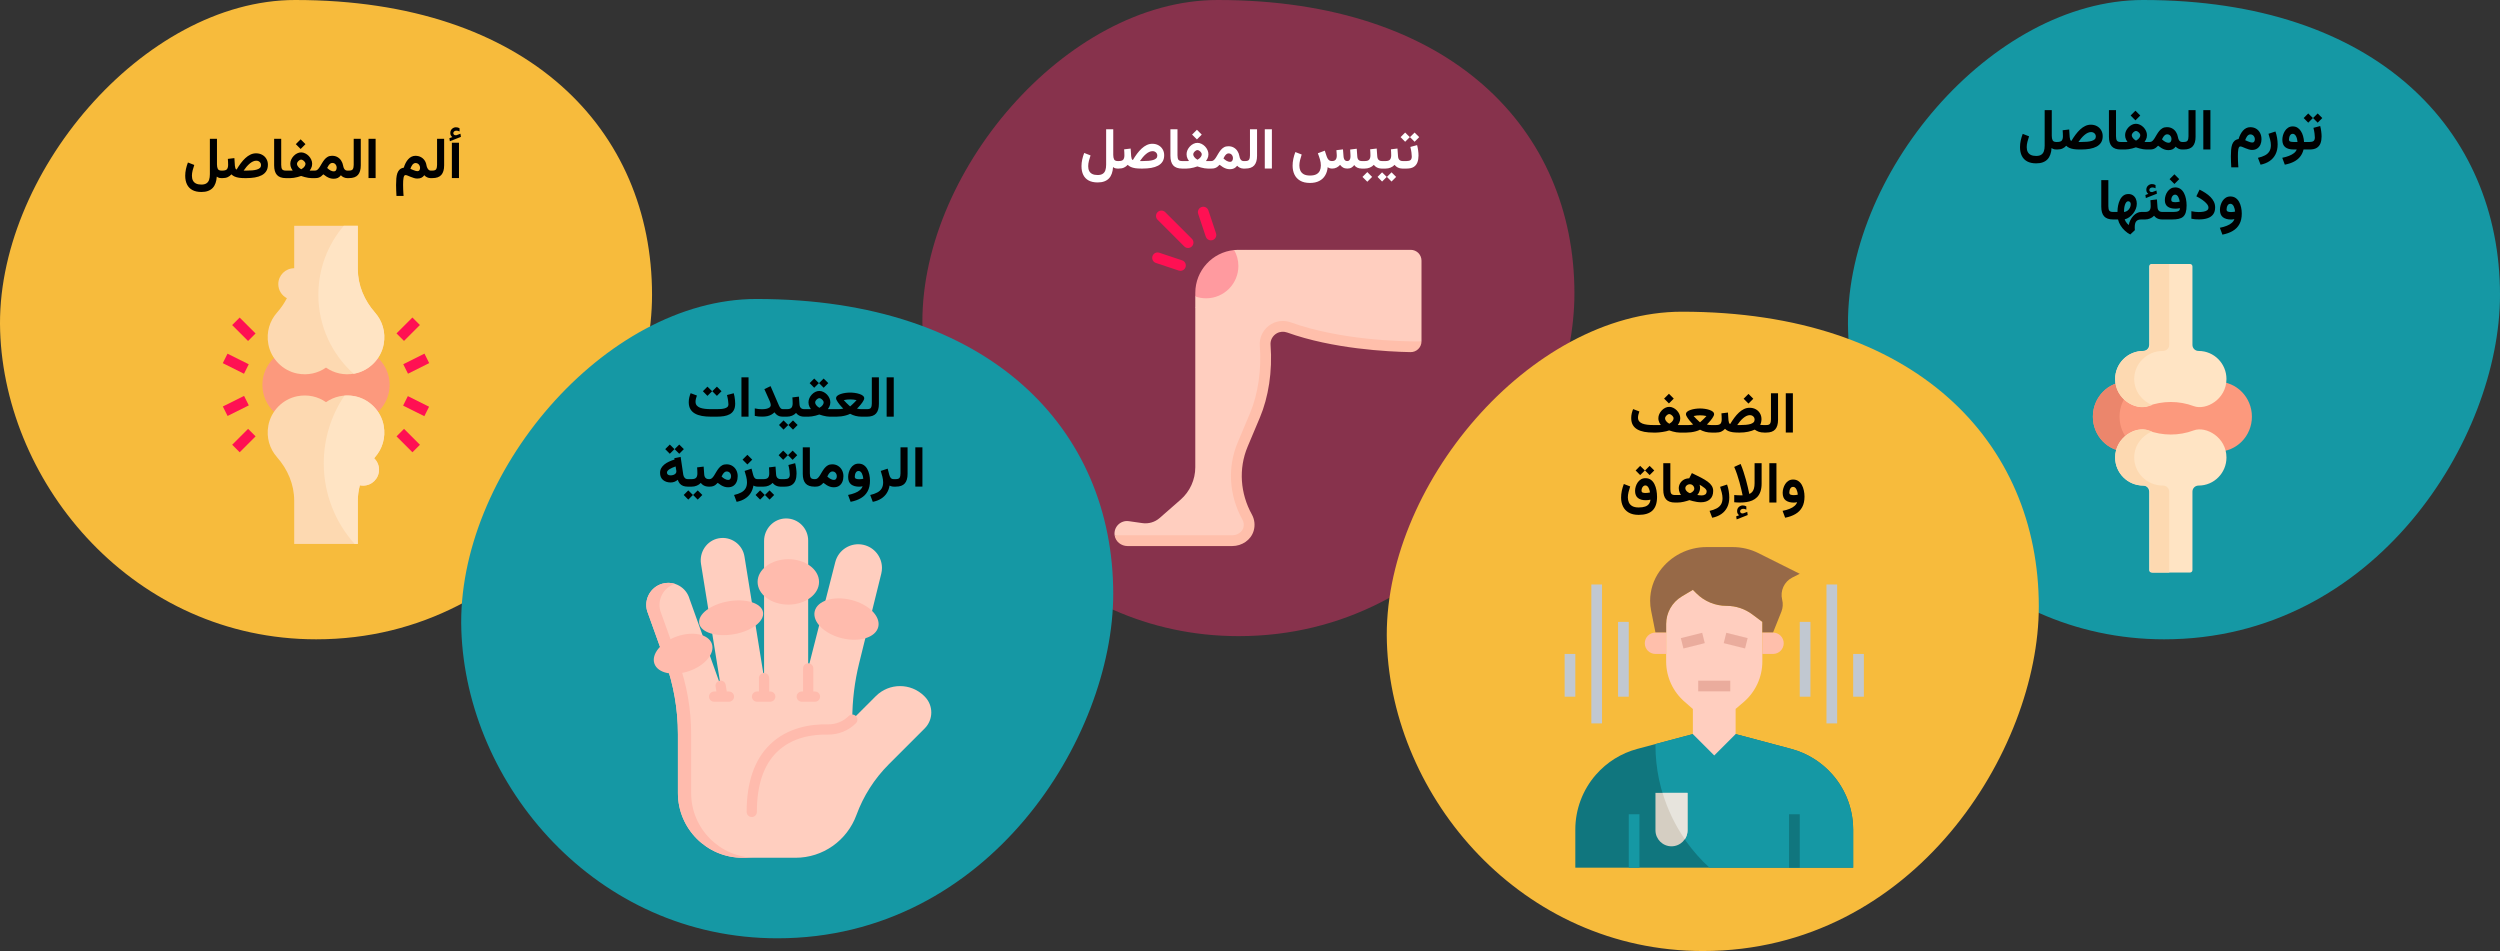 <svg width="786" height="299" viewBox="0 0 786 299" fill="none" xmlns="http://www.w3.org/2000/svg">
<rect x="0" y="0" width="786" height="299" fill="#333333" stroke="none"/>
<g clip-path="url(#clip0_321_162)">
<path d="M680.41 201C623.359 201 582.638 152.789 581.04 104.005C579.442 55.22 626.009 0 673.826 0C747.147 0 786 40.88 786 92.712C786 137.797 746.843 201 680.41 201Z" fill="#1598A4"/>
<path d="M668.763 142H697.237C703.181 142 708 137.075 708 131C708 124.925 703.181 120 697.237 120H668.763C662.819 120 658 124.925 658 131C658 137.075 662.819 142 668.763 142Z" fill="#FC997D"/>
<path d="M668.618 120H677C671.136 120 666.382 124.925 666.382 131C666.382 137.075 671.136 142 677 142H668.618C662.754 142 658 137.075 658 131C658 124.925 662.754 120 668.618 120Z" fill="#EB866C"/>
<path d="M673.75 110.338C673.757 110.338 673.763 110.338 673.77 110.338C674.827 110.341 675.695 109.501 675.695 108.436V83.761C675.695 83.341 676.032 83 676.447 83H688.553C688.968 83 689.305 83.341 689.305 83.761V108.436C689.305 109.501 690.173 110.341 691.23 110.338C691.237 110.338 691.243 110.338 691.25 110.338C696.082 110.338 700 114.286 700 119.157C700 125.524 693.565 129.126 689.701 127.682C685.073 125.952 679.927 125.952 675.299 127.682C671.429 129.129 665 125.526 665 119.157C665 114.286 668.918 110.338 673.75 110.338Z" fill="#FFE4C4"/>
<path d="M674 110.338C674.007 110.338 674.014 110.338 674.021 110.338C675.108 110.341 676 109.501 676 108.436V83.761C676 83.341 676.347 83 676.774 83H682V108.436C682 109.501 681.108 110.341 680.021 110.338H680C675.029 110.338 671 114.286 671 119.157C671 123.189 673.65 126.11 676.605 127.345C676.266 127.45 675.928 127.561 675.593 127.682C671.613 129.129 665 125.526 665 119.157C665 114.286 669.029 110.338 674 110.338Z" fill="#FDD9B1"/>
<path d="M691.25 152.662H691.23C690.173 152.659 689.305 153.499 689.305 154.564V179.239C689.305 179.659 688.968 180 688.553 180H676.447C676.032 180 675.695 179.659 675.695 179.239V154.564C675.695 153.499 674.827 152.659 673.77 152.662H673.75C668.918 152.662 665 148.714 665 143.843C665 137.476 671.435 133.874 675.299 135.318C679.927 137.048 685.073 137.048 689.701 135.318C693.571 133.871 700 137.474 700 143.843C700 148.714 696.082 152.662 691.25 152.662Z" fill="#FFE4C4"/>
<path d="M675.593 135.317C675.929 135.439 676.268 135.55 676.609 135.655C673.653 136.891 671 139.812 671 143.843C671 148.713 675.029 152.661 680 152.661C680.007 152.661 680.014 152.661 680.021 152.661C681.108 152.659 682 153.498 682 154.564V180H676.774C676.347 180 676 179.659 676 179.239V154.564C676 153.498 675.108 152.659 674.021 152.661H674C669.029 152.661 665 148.713 665 143.842C665 137.476 671.619 133.873 675.593 135.317Z" fill="#FDD9B1"/>
<path d="M99.41 201C42.359 201 1.638 152.789 0.04 104.005C-1.558 55.22 45.009 0 92.826 0C166.147 0 205 40.88 205 92.712C205 137.797 165.843 201 99.41 201Z" fill="#F7BB3C"/>
<path d="M86.142 129.48C83.897 127.353 82.495 124.342 82.495 121.005C82.495 117.667 83.897 114.656 86.144 112.529H118.85C121.098 114.656 122.5 117.667 122.5 121.005C122.5 124.227 121.193 127.144 119.083 129.256L86.142 129.48Z" fill="#FC997D"/>
<path d="M84.363 133.808C85.201 129.214 88.87 125.489 93.449 124.577C96.831 123.904 100.013 124.707 102.497 126.441C104.98 124.707 108.163 123.904 111.545 124.577C116.124 125.489 119.792 129.214 120.631 133.808C121.326 137.614 120.172 141.166 117.915 143.721C117.814 143.836 117.724 143.961 117.625 144.078C118.57 144.988 119.166 146.26 119.166 147.677C119.166 150.439 116.927 152.677 114.165 152.677C113.815 152.677 113.473 152.639 113.143 152.571C112.735 154.136 112.498 155.748 112.498 157.398V171.013H92.496V157.398C92.496 152.316 90.442 147.53 87.078 143.721C84.821 141.166 83.668 137.615 84.363 133.808Z" fill="#FDD9B1"/>
<path d="M108.303 124.386C109.351 124.309 110.434 124.356 111.545 124.578C116.124 125.489 119.792 129.215 120.631 133.809C121.326 137.614 120.172 141.166 117.915 143.722C117.814 143.837 117.724 143.962 117.625 144.078C118.57 144.987 119.166 146.259 119.166 147.675C119.166 150.437 116.927 152.676 114.165 152.676C113.815 152.676 113.473 152.638 113.143 152.569C112.735 154.135 112.498 155.746 112.498 157.397V171.012H111.5C105.466 164.288 101.792 155.401 101.792 145.657C101.792 137.774 104.194 130.455 108.303 124.386Z" fill="#FFE4C4"/>
<path d="M87.078 98.292C88.308 96.9 89.357 95.373 90.2 93.754C88.6 92.919 87.495 91.266 87.495 89.336C87.495 86.574 89.734 84.335 92.496 84.335V71H112.498V84.615C112.498 89.697 114.552 94.483 117.915 98.292C120.172 100.847 121.326 104.398 120.631 108.205C119.792 112.799 116.124 116.524 111.545 117.436C108.163 118.108 104.98 117.306 102.497 115.572C100.013 117.306 96.831 118.108 93.449 117.436C88.87 116.524 85.201 112.799 84.363 108.205C83.668 104.398 84.821 100.847 87.078 98.292Z" fill="#FDD9B1"/>
<path d="M112.498 84.615C112.498 89.697 114.552 94.483 117.915 98.292C120.172 100.847 121.326 104.398 120.631 108.205C119.792 112.799 116.124 116.524 111.545 117.436C111.41 117.462 111.278 117.472 111.143 117.494C104.37 111.363 100.09 102.531 100.09 92.674C100.09 84.403 103.102 76.844 108.069 71H112.498V84.615Z" fill="#FFE4C4"/>
<path d="M132.02 102.182L129.661 99.823L124.661 104.824L127.019 107.182L132.02 102.182Z" fill="#FF1053"/>
<path d="M132.031 139.836L127.031 134.836L124.673 137.194L129.673 142.194L132.031 139.836Z" fill="#FF1053"/>
<path d="M134.938 114.162L133.448 111.183L126.784 114.515L128.273 117.494L134.938 114.162Z" fill="#FF1053"/>
<path d="M134.902 127.871L128.229 124.538L126.74 127.521L133.413 130.853L134.902 127.871Z" fill="#FF1053"/>
<path d="M80.348 104.844L75.347 99.844L72.989 102.202L77.99 107.202L80.348 104.844Z" fill="#FF1053"/>
<path d="M80.359 137.188L78.001 134.829L73.001 139.83L75.359 142.188L80.359 137.188Z" fill="#FF1053"/>
<path d="M78.203 114.525L71.532 111.193L70.042 114.176L76.714 117.508L78.203 114.525Z" fill="#FF1053"/>
<path d="M78.223 127.449L76.733 124.467L70.06 127.8L71.55 130.782L78.223 127.449Z" fill="#FF1053"/>
<path d="M389.41 200C332.359 200 291.638 152.029 290.04 103.487C288.442 54.946 335.009 0 382.826 0C456.147 0 495 40.677 495 92.251C495 137.111 455.843 200 389.41 200Z" fill="#87324C"/>
<path d="M354.888 163.855L359.174 164.468C361.128 164.747 363.107 164.16 364.592 162.86L371.173 157.102C374.113 154.53 375.799 150.814 375.799 146.907V96.731L391.738 78.549H443.531C445.402 78.549 446.918 80.065 446.918 81.936V107.322V107.332L443.69 109.303C436.455 109.166 419.141 108.011 404.858 102.87C403.77 102.478 401.327 103.021 400.326 103.599C399.052 104.334 397.919 107.133 398.034 108.6C398.689 116.97 397.355 124.327 394.7 130.634L390.533 139.94C387.616 146.868 388.208 155.175 391.852 161.749C392.709 163.294 393.201 164.79 392.686 166.541C391.828 169.458 390.444 170.153 387.404 170.153H354.499L350.436 168.294C350.435 168.286 350.434 168.278 350.433 168.27C350.097 165.63 352.349 163.493 354.888 163.855Z" fill="#FFCEBF"/>
<path d="M373.525 77.967C373.959 77.967 374.392 77.802 374.723 77.471C375.384 76.81 375.384 75.738 374.723 75.077L366.341 66.695C365.679 66.034 364.608 66.034 363.946 66.695C363.284 67.357 363.284 68.428 363.946 69.09L372.328 77.471C372.659 77.802 373.092 77.967 373.525 77.967Z" fill="#FF1053"/>
<path d="M371.131 85.153C371.841 85.153 372.5 84.704 372.737 83.995C373.033 83.107 372.553 82.148 371.667 81.852L364.483 79.458C363.59 79.159 362.636 79.642 362.342 80.528C362.046 81.416 362.525 82.375 363.412 82.671L370.595 85.065C370.774 85.125 370.954 85.153 371.131 85.153Z" fill="#FF1053"/>
<path d="M380.709 75.574C380.886 75.574 381.066 75.546 381.245 75.486C382.131 75.19 382.611 74.231 382.315 73.344L379.92 66.159C379.624 65.273 378.674 64.789 377.779 65.089C376.893 65.385 376.413 66.344 376.709 67.231L379.103 74.415C379.34 75.125 380 75.574 380.709 75.574Z" fill="#FF1053"/>
<path d="M387.403 168.293C389.028 168.293 390.5 167.3 390.903 165.932C391.156 165.072 391.057 164.169 390.625 163.389C386.395 155.759 385.853 146.906 389.139 139.102L392.995 129.946C395.542 123.896 396.667 116.142 396.082 108.67C395.868 105.936 397.291 103.27 399.705 101.877C400.799 101.246 402.049 100.912 403.319 100.912C404.174 100.912 405.019 101.06 405.831 101.352C421.277 106.912 440.285 107.344 445.743 107.344C446.437 107.344 446.824 107.333 446.918 107.331C446.91 109.224 445.357 110.743 443.463 110.707C436.227 110.57 418.968 109.679 404.684 104.539C403.596 104.147 402.399 104.233 401.398 104.81C400.124 105.545 399.344 106.938 399.459 108.405C400.114 116.775 398.771 124.954 396.116 131.26L392.261 140.416C389.344 147.343 389.943 155.173 393.587 161.747C394.443 163.292 394.667 165.138 394.152 166.889C393.293 169.805 390.444 171.68 387.404 171.68H354.5C352.504 171.68 350.701 170.268 350.437 168.293H387.403Z" fill="#FFBFAB"/>
<path d="M388.013 78.614C388.451 78.572 388.895 78.549 389.344 78.549H391.737C392.373 80.119 392.73 81.831 392.73 83.629C392.73 91.11 386.666 97.175 379.184 97.175C378.012 97.175 376.882 97.011 375.797 96.731V93.198L388.013 78.614Z" fill="#FFCEBF"/>
<path d="M388.017 78.613C388.859 80.094 389.348 81.803 389.348 83.628C389.348 89.239 384.799 93.788 379.188 93.788C377.999 93.788 376.862 93.573 375.801 93.197V92.094C375.801 85.062 381.16 79.282 388.017 78.613Z" fill="#FF9A9F"/>
<path d="M244.41 295C187.359 295 146.638 246.789 145.04 198.005C143.442 149.22 190.009 94 237.826 94C311.147 94 350 134.88 350 186.712C350 231.797 310.843 295 244.41 295Z" fill="#1598A4"/>
<path d="M204.075 186.787C204.943 185.243 206.404 184.025 208.244 183.509C211.93 182.474 215.758 184.621 216.794 188.309L226.568 215.589L220.397 177.306C219.794 173.568 222.224 169.941 225.945 169.247C227.893 168.884 229.797 169.373 231.277 170.443C232.714 171.481 233.757 173.069 234.062 174.96L240.225 213.197V170.075C240.225 166.289 243.201 163.095 246.985 163.002C248.966 162.954 250.768 163.739 252.059 165.031C253.312 166.284 254.089 168.018 254.089 169.933V210.141L262.609 176.727C263.603 172.824 267.518 170.416 271.448 171.29C274.932 172.063 277.291 175.149 277.291 178.562C277.291 179.155 277.22 179.756 277.072 180.357L270.111 208.542C268.679 214.34 267.956 220.29 267.956 226.261L275.352 218.867C279.559 214.659 286.379 214.655 290.592 218.858L290.721 218.987C293.492 221.754 293.494 226.242 290.725 229.013L279.437 240.301C274.887 244.852 271.442 250.297 269.269 256.224C266.318 264.282 258.704 269.68 250.123 269.68H233.492C222.25 269.68 213.137 260.567 213.137 249.325V230.805C213.137 223.019 211.791 215.291 209.159 207.964L203.446 192.058C202.928 190.214 203.207 188.334 204.075 186.787Z" fill="#FFCEBF"/>
<path d="M203.446 192.058L209.16 207.966C211.792 215.292 213.137 223.021 213.137 230.807V249.326C213.137 260.568 222.251 269.681 233.492 269.681H237.652C226.411 269.681 217.297 260.568 217.297 249.326V230.807C217.297 223.021 215.952 215.292 213.32 207.966L207.606 192.058C207.089 190.214 207.368 188.336 208.237 186.789C209.072 185.301 210.456 184.116 212.204 183.573C210.961 183.178 209.594 183.131 208.246 183.511C206.404 184.026 204.944 185.243 204.077 186.789C203.208 188.336 202.929 190.214 203.446 192.058Z" fill="#FFBBAD"/>
<path d="M264.639 200.644C259.125 199.269 255.326 195.463 256.154 192.144C256.981 188.824 262.123 187.247 267.637 188.622C273.151 189.997 276.95 193.803 276.122 197.122C275.295 200.442 270.154 202.019 264.639 200.644Z" fill="#FFBBAD"/>
<path d="M247.848 190.091C242.513 190.091 238.188 186.894 238.188 182.951C238.188 179.007 242.513 175.811 247.848 175.811C253.183 175.811 257.508 179.007 257.508 182.951C257.508 186.894 253.183 190.091 247.848 190.091Z" fill="#FFBBAD"/>
<path d="M230.781 199.398C225.242 200.375 220.343 198.852 219.839 195.997C219.336 193.141 223.418 190.034 228.958 189.058C234.498 188.081 239.396 189.604 239.9 192.459C240.403 195.315 236.321 198.421 230.781 199.398Z" fill="#FFBBAD"/>
<path d="M216.656 210.987C211.666 212.705 206.779 211.653 205.741 208.637C204.703 205.621 207.906 201.784 212.895 200.066C217.885 198.348 222.771 199.4 223.81 202.415C224.848 205.431 221.645 209.269 216.656 210.987Z" fill="#FFBBAD"/>
<path d="M260.288 227.734C262.736 227.789 265.111 226.831 266.818 225.124C267.447 224.495 268.466 224.495 269.095 225.124C269.724 225.753 269.724 226.772 269.095 227.401C266.772 229.724 263.54 231.016 260.225 230.954C255.586 230.862 249.053 231.742 244.252 236.45C240.078 240.543 237.961 246.873 237.961 255.265C237.961 256.154 237.241 256.875 236.352 256.875C235.462 256.875 234.742 256.154 234.742 255.265C234.742 245.976 237.183 238.872 241.998 234.151C247.597 228.661 255.033 227.631 260.288 227.734Z" fill="#FFBBAD"/>
<path d="M256.226 220.625H252.076C251.187 220.625 250.466 219.904 250.466 219.015C250.466 218.126 251.187 217.406 252.076 217.406H252.482V210.143C252.482 209.254 253.203 208.533 254.092 208.533C254.981 208.533 255.702 209.254 255.702 210.143V217.406H256.226C257.115 217.406 257.836 218.126 257.836 219.015C257.836 219.904 257.116 220.625 256.226 220.625Z" fill="#FFBBAD"/>
<path d="M242.164 220.624H238.014C237.125 220.624 236.404 219.904 236.404 219.015C236.404 218.126 237.125 217.405 238.014 217.405H238.614V213.198C238.614 212.308 239.335 211.588 240.224 211.588C241.113 211.588 241.834 212.309 241.834 213.198V217.405H242.164C243.053 217.405 243.773 218.126 243.773 219.015C243.773 219.904 243.053 220.624 242.164 220.624Z" fill="#FFBBAD"/>
<path d="M224.526 217.406H225.233L224.98 215.849C224.837 214.971 225.432 214.144 226.31 214.002C227.188 213.859 228.015 214.454 228.157 215.332L228.495 217.406H229.179C230.069 217.406 230.789 218.126 230.789 219.016C230.789 219.905 230.068 220.625 229.179 220.625H224.526C223.636 220.625 222.916 219.905 222.916 219.016C222.916 218.126 223.637 217.406 224.526 217.406Z" fill="#FFBBAD"/>
<path d="M535.41 299C478.359 299 437.638 250.789 436.04 202.005C434.442 153.22 481.009 98 528.826 98C602.147 98 641 138.88 641 190.712C641 235.797 601.843 299 535.41 299Z" fill="#F7BB3C"/>
<path d="M532.241 230.801L514.769 235.454C509.734 236.801 505.214 239.613 501.782 243.535C497.589 248.318 495.278 254.462 495.281 260.822V272.801H582.641V260.822C582.643 254.462 580.332 248.318 576.139 243.535C572.707 239.613 568.187 236.801 563.153 235.454L545.681 230.801" fill="#10767E"/>
<path d="M520.481 234.295V233.926L532.241 230.801H545.681L563.153 235.454C574.641 238.526 582.634 248.931 582.641 260.822V272.801H537.465C526.639 262.927 520.473 248.948 520.481 234.295Z" fill="#1598A4"/>
<path d="M523.838 196.191C523.834 192.649 525.69 189.364 528.727 187.539L532.238 185.439L533.33 186.531C535.854 189.062 539.282 190.482 542.856 190.479C545.777 190.477 548.62 191.427 550.953 193.184L554.078 195.519V207.951C554.083 212.86 551.941 217.524 548.215 220.719L545.678 222.887V230.799L538.958 237.519L532.238 230.799V222.903L529.735 220.719C526.006 217.538 523.852 212.887 523.838 207.985V196.191Z" fill="#FFCEBF"/>
<path d="M520.48 198.88L519.119 192.042C518.905 191.009 518.798 189.956 518.8 188.901C518.798 185.557 519.844 182.296 521.79 179.577C525.191 174.821 530.678 171.999 536.524 172H544.773C547.584 172.001 550.356 172.657 552.87 173.915L565.84 180.4L563.538 181.559C560.958 182.845 559.616 185.75 560.313 188.548C560.634 189.803 560.546 191.127 560.061 192.328L557.44 198.88H554.08V195.52L550.955 193.185C548.622 191.427 545.779 190.478 542.857 190.48C539.284 190.483 535.856 189.062 533.332 186.532L532.24 185.44L528.729 187.54C525.692 189.365 523.836 192.649 523.84 196.192V198.88H520.48Z" fill="#976947"/>
<path d="M523.84 198.881H520.48C518.624 198.881 517.12 200.385 517.12 202.241C517.12 204.097 518.624 205.601 520.48 205.601H523.84" fill="#FFBFAB"/>
<path d="M554.081 198.881H557.441C559.296 198.881 560.801 200.385 560.801 202.241C560.801 204.097 559.296 205.601 557.441 205.601H554.081" fill="#FFBFAB"/>
<path d="M565.84 256H562.48V272.8H565.84V256Z" fill="#10767E"/>
<path d="M515.441 256H512.081V272.8H515.441V256Z" fill="#1598A4"/>
<path d="M530.559 249.279H520.479V261.039C520.479 263.823 522.735 266.079 525.519 266.079C528.302 266.079 530.559 263.823 530.559 261.039V249.279Z" fill="#D5CEC2"/>
<path d="M530.559 249.279V261.039C530.561 262.044 530.262 263.027 529.702 263.862C526.627 259.394 524.269 254.474 522.713 249.279H530.559Z" fill="#E7E4DD"/>
<path d="M549.461 200.623L542.747 198.948L541.934 202.207L548.648 203.882L549.461 200.623Z" fill="#EAAC9D"/>
<path d="M535.984 202.203L535.168 198.944L528.454 200.626L529.27 203.885L535.984 202.203Z" fill="#EAAC9D"/>
<path d="M544 214H533.92V217.36H544V214Z" fill="#EAAC9D"/>
<path d="M512.078 195.52H508.718V219.04H512.078V195.52Z" fill="#C1C8D1"/>
<path d="M495.281 205.6H491.921V219.04H495.281V205.6Z" fill="#C1C8D1"/>
<path d="M503.68 183.76H500.32V227.44H503.68V183.76Z" fill="#C1C8D1"/>
<path d="M569.199 195.52H565.839V219.04H569.199V195.52Z" fill="#C1C8D1"/>
<path d="M586 205.6H582.64V219.04H586V205.6Z" fill="#C1C8D1"/>
<path d="M577.602 183.76H574.242V227.44H577.602V183.76Z" fill="#C1C8D1"/>
<path d="M640.181 51.359C640.978 51.359 641.669 51.251 642.255 51.034C642.847 50.817 643.339 50.501 643.731 50.085C644.124 49.669 644.423 49.162 644.628 48.565C644.839 47.967 644.968 47.287 645.015 46.525C645.149 46.631 645.284 46.719 645.419 46.789C645.56 46.859 645.715 46.912 645.885 46.947C646.061 46.982 646.269 47 646.509 47H646.755V44.636H646.491C645.905 44.636 645.521 44.457 645.34 44.1C645.164 43.742 645.076 43.27 645.076 42.685V34.634H642.844V45.778C642.844 46.47 642.762 47.056 642.598 47.536C642.434 48.023 642.155 48.392 641.763 48.644C641.376 48.901 640.849 49.03 640.181 49.03C639.495 49.03 638.933 48.922 638.493 48.705C638.06 48.494 637.734 48.181 637.518 47.765C637.307 47.349 637.201 46.845 637.201 46.253C637.201 45.726 637.277 45.16 637.43 44.557C637.582 43.953 637.752 43.388 637.939 42.86L635.944 42.087C635.687 42.749 635.479 43.44 635.32 44.161C635.168 44.876 635.092 45.567 635.092 46.235C635.092 47.308 635.279 48.225 635.654 48.986C636.029 49.754 636.592 50.34 637.342 50.744C638.098 51.154 639.044 51.359 640.181 51.359ZM657.416 41.524C657.855 41.524 658.216 41.656 658.497 41.92C658.784 42.178 658.928 42.52 658.928 42.948C658.928 43.288 658.813 43.569 658.585 43.792C658.356 44.009 658.034 44.182 657.618 44.31C657.202 44.434 656.719 44.519 656.168 44.565C655.617 44.612 655.022 44.636 654.384 44.636H653.461C653.748 44.214 654.05 43.815 654.366 43.44C654.683 43.065 655.011 42.734 655.351 42.447C655.69 42.16 656.033 41.935 656.379 41.77C656.73 41.606 657.076 41.524 657.416 41.524ZM651.246 44.31C651.082 44.281 650.956 44.144 650.868 43.898C650.786 43.645 650.733 43.385 650.71 43.115L650.552 40.707L648.495 40.953C648.519 41.258 648.539 41.565 648.557 41.876C648.574 42.181 648.583 42.497 648.583 42.825C648.583 43.429 648.463 43.883 648.223 44.188C647.988 44.486 647.508 44.636 646.781 44.636H646.438L646.43 47H646.781C647.455 47 648.012 46.898 648.451 46.692C648.896 46.487 649.286 46.197 649.62 45.822C649.89 46.098 650.221 46.323 650.613 46.499C651.012 46.675 651.478 46.804 652.011 46.886C652.544 46.962 653.153 47 653.839 47H654.305C655.283 47 656.186 46.93 657.012 46.789C657.838 46.643 658.556 46.408 659.165 46.086C659.78 45.758 660.255 45.324 660.589 44.785C660.923 44.246 661.09 43.581 661.09 42.79C661.09 42.099 660.929 41.483 660.606 40.944C660.29 40.399 659.851 39.975 659.288 39.67C658.726 39.359 658.081 39.204 657.354 39.204C656.739 39.204 656.153 39.339 655.597 39.608C655.04 39.872 654.51 40.238 654.006 40.707C653.502 41.176 653.019 41.718 652.556 42.333C652.099 42.948 651.662 43.607 651.246 44.31ZM663.05 34.634V42.992C663.05 44.34 663.346 45.345 663.938 46.007C664.535 46.669 665.47 47 666.741 47H666.952V44.636H666.741C666.161 44.636 665.771 44.501 665.572 44.231C665.373 43.956 665.273 43.487 665.273 42.825V34.634H663.05ZM671.382 34.801L669.861 36.321L671.382 37.842L672.902 36.321L671.382 34.801ZM671.54 41.182C671.728 41.182 671.924 41.252 672.129 41.393C672.34 41.533 672.521 41.706 672.674 41.911C672.826 42.11 672.902 42.307 672.902 42.5C672.902 42.734 672.832 42.966 672.691 43.194C672.557 43.417 672.384 43.619 672.173 43.801C671.968 43.977 671.763 44.117 671.558 44.223C671.382 44.129 671.188 43.991 670.978 43.81C670.772 43.628 670.597 43.426 670.45 43.203C670.304 42.975 670.23 42.746 670.23 42.518C670.23 42.324 670.301 42.125 670.441 41.92C670.588 41.715 670.764 41.542 670.969 41.401C671.174 41.255 671.364 41.182 671.54 41.182ZM675.003 42.5C675.003 42.043 674.906 41.603 674.713 41.182C674.52 40.754 674.259 40.37 673.931 40.03C673.603 39.69 673.23 39.421 672.814 39.222C672.398 39.017 671.971 38.914 671.531 38.914C671.104 38.914 670.685 39.017 670.274 39.222C669.87 39.421 669.507 39.693 669.185 40.039C668.862 40.379 668.604 40.76 668.411 41.182C668.224 41.603 668.13 42.037 668.13 42.482C668.13 42.74 668.156 42.989 668.209 43.23C668.268 43.47 668.353 43.704 668.464 43.933C668.581 44.161 668.722 44.39 668.886 44.618C668.751 44.624 668.628 44.63 668.517 44.636C668.411 44.636 668.309 44.636 668.209 44.636C668.115 44.636 668.016 44.636 667.91 44.636H666.636V47H668.147C668.47 47 668.821 46.971 669.202 46.912C669.589 46.853 669.981 46.774 670.38 46.675C670.778 46.569 671.162 46.452 671.531 46.323C671.895 46.446 672.27 46.56 672.656 46.666C673.043 46.766 673.421 46.848 673.79 46.912C674.159 46.971 674.496 47 674.801 47H675.917V44.636H675.082C675.006 44.636 674.924 44.636 674.836 44.636C674.748 44.636 674.654 44.636 674.555 44.636C674.455 44.636 674.347 44.633 674.229 44.627C674.399 44.398 674.54 44.173 674.651 43.95C674.769 43.722 674.856 43.49 674.915 43.256C674.974 43.016 675.003 42.764 675.003 42.5ZM675.97 47C676.415 47 676.784 46.947 677.077 46.842C677.37 46.736 677.628 46.596 677.851 46.42C678.073 46.238 678.293 46.033 678.51 45.805C678.855 46.08 679.198 46.323 679.538 46.534C679.884 46.745 680.238 46.909 680.602 47.026C680.965 47.144 681.349 47.202 681.753 47.202C682.269 47.202 682.705 47.114 683.062 46.938C683.426 46.757 683.751 46.478 684.038 46.103C684.255 46.361 684.545 46.575 684.908 46.745C685.271 46.915 685.641 47 686.016 47H686.253V44.636H686.024C685.837 44.636 685.655 44.586 685.479 44.486C685.31 44.387 685.16 44.22 685.031 43.985C684.902 43.751 684.803 43.44 684.732 43.054C684.633 42.48 684.431 41.961 684.126 41.498C683.827 41.029 683.438 40.66 682.957 40.391C682.482 40.115 681.917 39.977 681.261 39.977C680.728 39.977 680.268 40.089 679.881 40.312C679.494 40.534 679.157 40.824 678.87 41.182C678.583 41.539 678.322 41.917 678.088 42.315C677.859 42.708 677.637 43.083 677.42 43.44C677.203 43.792 676.978 44.079 676.743 44.302C676.509 44.524 676.236 44.636 675.926 44.636H675.609L675.601 47H675.97ZM681.331 42.227C681.759 42.227 682.096 42.377 682.342 42.676C682.588 42.969 682.711 43.323 682.711 43.739C682.711 44.056 682.635 44.325 682.482 44.548C682.336 44.77 682.096 44.882 681.762 44.882C681.627 44.882 681.472 44.858 681.296 44.812C681.126 44.765 680.938 44.685 680.733 44.574C680.581 44.492 680.42 44.387 680.25 44.258C680.08 44.129 679.904 43.98 679.723 43.81C679.828 43.581 679.957 43.347 680.109 43.106C680.268 42.86 680.446 42.652 680.646 42.482C680.851 42.312 681.079 42.227 681.331 42.227ZM685.919 44.636V47H686.569C687.876 47 688.822 46.663 689.408 45.989C689.994 45.315 690.287 44.319 690.287 43.001V34.634H688.063V42.834C688.063 43.42 687.973 43.868 687.791 44.179C687.615 44.483 687.211 44.636 686.578 44.636H685.919ZM694.954 34.634H692.722V46.991H694.954V34.634ZM708.929 43.783C708.929 44.059 708.861 44.302 708.727 44.513C708.598 44.718 708.378 44.82 708.067 44.82C707.909 44.82 707.716 44.785 707.487 44.715C707.259 44.645 707.007 44.554 706.731 44.442C706.462 44.325 706.181 44.202 705.888 44.073C705.958 43.862 706.043 43.651 706.143 43.44C706.242 43.224 706.356 43.027 706.485 42.852C706.62 42.67 706.772 42.526 706.942 42.421C707.112 42.31 707.3 42.254 707.505 42.254C707.792 42.254 708.041 42.324 708.252 42.465C708.463 42.605 708.627 42.793 708.744 43.027C708.867 43.262 708.929 43.514 708.929 43.783ZM703.813 43.713C703.274 43.807 702.841 44.003 702.513 44.302C702.19 44.601 701.947 44.987 701.783 45.462C701.625 45.931 701.52 46.476 701.467 47.097C701.414 47.718 701.388 48.403 701.388 49.153C701.388 49.692 701.399 50.246 701.423 50.815C701.446 51.389 701.476 51.983 701.511 52.599H703.743C703.731 52.382 703.711 52.095 703.682 51.737C703.658 51.38 703.638 50.976 703.62 50.524C703.603 50.079 703.594 49.616 703.594 49.136C703.594 48.667 703.603 48.242 703.62 47.861C703.644 47.48 703.682 47.155 703.734 46.886C703.793 46.61 703.869 46.402 703.963 46.262C704.062 46.115 704.188 46.042 704.341 46.042C704.517 46.042 704.745 46.098 705.026 46.209C705.308 46.32 705.618 46.449 705.958 46.596C706.304 46.736 706.655 46.862 707.013 46.974C707.37 47.085 707.71 47.141 708.032 47.141C708.688 47.141 709.236 46.988 709.676 46.684C710.121 46.379 710.455 45.975 710.678 45.471C710.9 44.961 711.012 44.401 711.012 43.792C711.012 43.03 710.862 42.365 710.563 41.797C710.265 41.223 709.852 40.777 709.324 40.461C708.797 40.145 708.179 39.986 707.47 39.986C707.013 39.986 706.591 40.086 706.204 40.285C705.823 40.478 705.48 40.748 705.176 41.094C704.871 41.44 704.604 41.835 704.376 42.28C704.153 42.726 703.966 43.203 703.813 43.713ZM710.722 51.781C711.829 51.559 712.784 51.172 713.587 50.621C714.39 50.07 715.008 49.355 715.441 48.477C715.875 47.603 716.092 46.575 716.092 45.392C716.092 44.741 716.033 44.062 715.916 43.352C715.799 42.644 715.626 41.973 715.397 41.34L713.209 42.06C713.402 42.629 713.575 43.235 713.728 43.88C713.886 44.524 713.965 45.11 713.965 45.638C713.965 46.417 713.807 47.067 713.49 47.589C713.174 48.11 712.711 48.529 712.102 48.846C711.498 49.168 710.763 49.426 709.896 49.619L710.722 51.781ZM720.838 39.74C720.281 39.74 719.798 39.875 719.388 40.145C718.978 40.408 718.638 40.754 718.368 41.182C718.099 41.609 717.896 42.066 717.762 42.553C717.633 43.039 717.568 43.502 717.568 43.941C717.568 45.008 717.873 45.784 718.482 46.27C719.092 46.757 719.982 47 721.154 47H722.086C721.939 47.422 721.652 47.803 721.225 48.143C720.797 48.482 720.267 48.773 719.634 49.013C719.007 49.259 718.31 49.458 717.542 49.61L718.342 51.773C719.496 51.55 720.472 51.225 721.269 50.797C722.065 50.375 722.707 49.848 723.193 49.215C723.68 48.588 724.025 47.85 724.23 47H725.118V44.636H724.389C724.354 43.98 724.251 43.358 724.081 42.773C723.917 42.181 723.686 41.659 723.387 41.208C723.094 40.751 722.736 40.394 722.314 40.136C721.893 39.872 721.4 39.74 720.838 39.74ZM721.128 44.636C720.671 44.636 720.311 44.589 720.047 44.495C719.783 44.395 719.651 44.182 719.651 43.853C719.651 43.637 719.687 43.391 719.757 43.115C719.827 42.834 719.947 42.591 720.117 42.386C720.293 42.175 720.527 42.069 720.82 42.069C721.066 42.069 721.277 42.145 721.453 42.298C721.635 42.444 721.784 42.644 721.901 42.895C722.024 43.142 722.121 43.417 722.191 43.722C722.262 44.026 722.309 44.331 722.332 44.636H721.128ZM724.784 44.636V47H725.408V44.636H724.784ZM728.678 35.671L727.228 37.112L728.678 38.571L730.128 37.112L728.678 35.671ZM725.707 35.671L724.274 37.112L725.707 38.571L727.175 37.112L725.707 35.671ZM726.155 47C727.099 47 727.843 46.83 728.388 46.49C728.933 46.145 729.322 45.667 729.557 45.058C729.791 44.442 729.908 43.725 729.908 42.904C729.908 42.4 729.87 41.873 729.794 41.322C729.724 40.766 729.615 40.2 729.469 39.626L727.342 40.197C727.506 40.83 727.62 41.404 727.685 41.92C727.755 42.435 727.79 42.855 727.79 43.177C727.79 43.733 727.655 44.117 727.386 44.328C727.122 44.533 726.706 44.636 726.138 44.636H725.18V47H726.155ZM660.642 56.634V64.992C660.642 66.34 660.938 67.345 661.529 68.007C662.127 68.669 663.062 69 664.333 69H664.544V66.636H664.333C663.753 66.636 663.363 66.501 663.164 66.231C662.965 65.956 662.865 65.487 662.865 64.825V56.634H660.642ZM664.228 69H665.906C666.053 69.644 666.316 70.272 666.697 70.881C667.078 71.496 667.535 72.05 668.068 72.542C668.602 73.04 669.164 73.433 669.756 73.72L671.206 72.357C671.194 72.199 671.183 72.041 671.171 71.883C671.165 71.731 671.162 71.581 671.162 71.435C671.162 71.024 671.197 70.664 671.268 70.353C671.344 70.049 671.461 69.797 671.619 69.598C671.777 69.398 671.985 69.249 672.243 69.149C672.507 69.05 672.832 69 673.219 69H673.518V66.636H673.236C672.768 66.636 672.316 66.747 671.883 66.97C671.449 67.192 671.054 67.497 670.696 67.884C670.345 68.27 670.043 68.71 669.791 69.202C669.545 69.694 669.372 70.213 669.272 70.758C669.079 70.606 668.897 70.427 668.728 70.222C668.558 70.022 668.411 69.814 668.288 69.598C668.165 69.381 668.071 69.17 668.007 68.965C668.505 68.842 668.982 68.619 669.439 68.297C669.896 67.969 670.304 67.579 670.661 67.128C671.019 66.671 671.3 66.179 671.505 65.651C671.71 65.118 671.812 64.579 671.812 64.034C671.812 63.454 671.707 62.938 671.496 62.487C671.285 62.03 670.983 61.67 670.591 61.406C670.198 61.137 669.727 61.002 669.176 61.002C668.537 61.002 667.998 61.175 667.559 61.52C667.119 61.866 666.768 62.315 666.504 62.865C666.24 63.416 666.047 64.008 665.924 64.641C665.801 65.273 665.739 65.877 665.739 66.451V66.636H664.228V69ZM669.097 63.278C669.337 63.278 669.53 63.36 669.677 63.524C669.829 63.683 669.905 63.905 669.905 64.192C669.905 64.608 669.809 65.001 669.615 65.37C669.422 65.733 669.164 66.032 668.842 66.267C668.525 66.495 668.174 66.621 667.787 66.644V66.451C667.787 66.117 667.811 65.766 667.857 65.397C667.91 65.022 667.989 64.676 668.095 64.359C668.206 64.037 668.344 63.776 668.508 63.577C668.672 63.378 668.868 63.278 669.097 63.278ZM673.157 66.636V69H673.808V66.636H673.157ZM675.434 60.958L674.511 61.31L674.66 62.268L678.132 60.897L677.991 59.903L676.743 60.36C676.731 60.366 676.72 60.372 676.708 60.378C676.696 60.378 676.685 60.378 676.673 60.378C676.362 60.419 676.131 60.369 675.979 60.228C675.826 60.088 675.747 59.935 675.741 59.772C675.741 59.496 675.841 59.288 676.04 59.148C676.245 59.007 676.465 58.937 676.699 58.937C676.869 58.937 677.033 58.957 677.191 58.998C677.355 59.033 677.528 59.098 677.71 59.191L677.701 58.181C677.525 58.081 677.353 58.005 677.183 57.952C677.019 57.899 676.816 57.873 676.576 57.873C676.113 57.873 675.7 58.04 675.337 58.374C674.979 58.708 674.801 59.136 674.801 59.657C674.801 59.974 674.856 60.228 674.968 60.422C675.079 60.615 675.234 60.794 675.434 60.958ZM676.084 62.944C676.113 63.243 676.134 63.551 676.146 63.867C676.163 64.178 676.172 64.497 676.172 64.825C676.172 65.435 676.043 65.889 675.785 66.188C675.527 66.486 675.067 66.636 674.405 66.636H673.57V69H674.405C674.962 69 675.486 68.897 675.979 68.692C676.477 68.487 676.898 68.197 677.244 67.822C677.42 68.057 677.628 68.262 677.868 68.438C678.108 68.613 678.387 68.751 678.703 68.851C679.02 68.95 679.377 69 679.775 69H679.969V66.636H679.793C679.465 66.636 679.195 66.574 678.984 66.451C678.773 66.328 678.612 66.152 678.501 65.924C678.396 65.695 678.334 65.429 678.316 65.124L678.141 62.698L676.084 62.944ZM683.634 54.797L682.113 56.317L683.634 57.838L685.154 56.317L683.634 54.797ZM683.915 63.568C683.552 63.568 683.25 63.524 683.01 63.437C682.77 63.343 682.649 63.132 682.649 62.804C682.649 62.569 682.693 62.329 682.781 62.083C682.869 61.837 683.004 61.629 683.186 61.459C683.367 61.283 683.59 61.195 683.854 61.195C684.082 61.195 684.278 61.266 684.442 61.406C684.606 61.547 684.747 61.728 684.864 61.951C684.981 62.174 685.075 62.414 685.146 62.672C685.222 62.93 685.277 63.173 685.312 63.401C685.084 63.454 684.853 63.495 684.618 63.524C684.384 63.554 684.149 63.568 683.915 63.568ZM682.966 66.636H679.644V69H682.86C683.663 69 684.354 68.939 684.935 68.815C685.515 68.692 685.989 68.473 686.358 68.156C686.733 67.834 687.012 67.386 687.193 66.811C687.375 66.231 687.466 65.49 687.466 64.588C687.466 63.897 687.401 63.214 687.272 62.54C687.144 61.866 686.936 61.257 686.648 60.712C686.367 60.167 685.998 59.733 685.541 59.411C685.09 59.083 684.533 58.919 683.871 58.919C683.367 58.919 682.913 59.036 682.509 59.27C682.11 59.505 681.771 59.818 681.489 60.211C681.208 60.598 680.994 61.025 680.848 61.494C680.701 61.963 680.628 62.432 680.628 62.9C680.628 63.844 680.921 64.529 681.507 64.957C682.093 65.385 682.898 65.599 683.924 65.599C684.176 65.599 684.425 65.587 684.671 65.564C684.917 65.534 685.151 65.493 685.374 65.44C685.374 65.798 685.28 66.061 685.093 66.231C684.911 66.395 684.645 66.504 684.293 66.557C683.941 66.609 683.499 66.636 682.966 66.636ZM691.263 66.671C690.952 66.671 690.586 66.647 690.164 66.601C689.748 66.548 689.35 66.483 688.969 66.407V68.763C689.344 68.845 689.728 68.903 690.12 68.939C690.519 68.968 690.943 68.982 691.395 68.982C692.438 68.982 693.334 68.853 694.084 68.596C694.84 68.338 695.42 67.931 695.824 67.374C696.234 66.817 696.439 66.091 696.439 65.194C696.439 64.556 696.308 63.967 696.044 63.428C695.78 62.883 695.42 62.382 694.963 61.925C694.506 61.468 693.984 61.049 693.398 60.668C692.812 60.287 692.194 59.935 691.544 59.613L690.533 61.723C691.254 62.074 691.901 62.458 692.476 62.874C693.05 63.284 693.504 63.694 693.838 64.105C694.172 64.515 694.339 64.904 694.339 65.273C694.339 65.637 694.195 65.921 693.908 66.126C693.621 66.325 693.243 66.466 692.774 66.548C692.306 66.63 691.802 66.671 691.263 66.671ZM704.815 67.137C704.815 66.475 704.745 65.827 704.604 65.194C704.47 64.556 704.259 63.978 703.972 63.463C703.685 62.941 703.312 62.528 702.855 62.224C702.404 61.919 701.859 61.767 701.221 61.767C700.682 61.767 700.207 61.895 699.797 62.153C699.387 62.405 699.047 62.739 698.777 63.155C698.508 63.565 698.303 64.017 698.162 64.509C698.021 64.995 697.951 65.473 697.951 65.941C697.951 67.025 698.262 67.811 698.883 68.297C699.51 68.777 700.371 69.018 701.467 69.018C701.613 69.018 701.777 69.006 701.959 68.982C702.146 68.953 702.322 68.921 702.486 68.886C702.352 69.325 702.079 69.721 701.669 70.072C701.265 70.43 700.743 70.734 700.104 70.986C699.472 71.244 698.745 71.452 697.925 71.61L698.725 73.772C699.984 73.532 701.068 73.143 701.977 72.603C702.891 72.07 703.591 71.356 704.077 70.459C704.569 69.568 704.815 68.461 704.815 67.137ZM701.449 66.671C701.027 66.671 700.685 66.618 700.421 66.513C700.163 66.407 700.034 66.188 700.034 65.853C700.034 65.648 700.066 65.408 700.131 65.133C700.201 64.852 700.321 64.606 700.491 64.394C700.667 64.178 700.904 64.069 701.203 64.069C701.461 64.069 701.678 64.145 701.854 64.298C702.029 64.444 702.176 64.641 702.293 64.887C702.41 65.127 702.504 65.391 702.574 65.678C702.645 65.965 702.691 66.243 702.715 66.513C702.557 66.554 702.366 66.592 702.144 66.627C701.927 66.656 701.695 66.671 701.449 66.671Z" fill="black"/>
<path d="M524.71 123.801L523.189 125.321L524.71 126.842L526.23 125.321L524.71 123.801ZM524.807 130.182C524.988 130.182 525.185 130.252 525.396 130.393C525.606 130.533 525.788 130.706 525.94 130.911C526.093 131.11 526.169 131.307 526.169 131.5C526.169 131.734 526.099 131.966 525.958 132.194C525.823 132.417 525.65 132.619 525.439 132.801C525.234 132.977 525.029 133.117 524.824 133.223C524.643 133.129 524.446 132.991 524.235 132.81C524.03 132.628 523.854 132.426 523.708 132.203C523.567 131.975 523.497 131.746 523.497 131.518C523.497 131.324 523.567 131.125 523.708 130.92C523.854 130.715 524.027 130.542 524.227 130.401C524.432 130.255 524.625 130.182 524.807 130.182ZM519.797 133.636C519.117 133.636 518.484 133.601 517.898 133.53C517.318 133.46 516.809 133.34 516.369 133.17C515.936 132.994 515.596 132.757 515.35 132.458C515.109 132.153 514.989 131.767 514.989 131.298C514.989 130.976 515.036 130.642 515.13 130.296C515.224 129.944 515.32 129.634 515.42 129.364L513.451 128.617C513.281 129.033 513.138 129.481 513.021 129.962C512.909 130.437 512.854 130.926 512.854 131.43C512.854 132.291 513.021 133.015 513.354 133.601C513.688 134.187 514.163 134.655 514.778 135.007C515.394 135.358 516.126 135.613 516.976 135.771C517.825 135.924 518.766 136 519.797 136H520.737C520.978 136 521.271 135.982 521.616 135.947C521.962 135.912 522.325 135.865 522.706 135.807C523.093 135.748 523.468 135.678 523.831 135.596C524.194 135.514 524.514 135.423 524.789 135.323C525.152 135.446 525.527 135.561 525.914 135.666C526.301 135.766 526.679 135.848 527.048 135.912C527.417 135.971 527.754 136 528.059 136H529.175V133.636H528.34C528.264 133.636 528.182 133.636 528.094 133.636C528.006 133.636 527.912 133.636 527.812 133.636C527.719 133.636 527.613 133.633 527.496 133.627C527.666 133.398 527.807 133.173 527.918 132.95C528.035 132.722 528.123 132.49 528.182 132.256C528.24 132.016 528.27 131.764 528.27 131.5C528.27 131.043 528.173 130.604 527.979 130.182C527.786 129.754 527.522 129.37 527.188 129.03C526.86 128.69 526.488 128.421 526.072 128.222C525.662 128.017 525.237 127.914 524.798 127.914C524.37 127.914 523.951 128.017 523.541 128.222C523.137 128.421 522.773 128.693 522.451 129.039C522.129 129.379 521.871 129.76 521.678 130.182C521.484 130.604 521.388 131.037 521.388 131.482C521.388 131.74 521.417 131.989 521.476 132.229C521.534 132.47 521.619 132.704 521.73 132.933C521.848 133.161 521.988 133.39 522.152 133.618C522.018 133.624 521.874 133.63 521.722 133.636C521.575 133.636 521.426 133.636 521.273 133.636C521.121 133.636 520.98 133.636 520.852 133.636C520.723 133.636 520.611 133.636 520.518 133.636H519.797ZM534.492 130.577C534.773 130.577 535.09 130.592 535.441 130.621C535.799 130.65 536.156 130.709 536.514 130.797C536.314 131.025 536.098 131.257 535.863 131.491C535.629 131.726 535.406 131.939 535.195 132.133C534.99 132.326 534.82 132.481 534.686 132.599C534.551 132.716 534.483 132.774 534.483 132.774C534.483 132.774 534.372 132.675 534.149 132.476C533.927 132.271 533.657 132.016 533.341 131.711C533.03 131.406 532.74 131.102 532.471 130.797C532.834 130.709 533.188 130.65 533.534 130.621C533.886 130.592 534.205 130.577 534.492 130.577ZM534.483 128.424C534.021 128.424 533.531 128.459 533.016 128.529C532.506 128.6 532.025 128.708 531.574 128.854C531.129 128.995 530.766 129.18 530.484 129.408C530.203 129.637 530.062 129.912 530.062 130.234C530.062 130.381 530.115 130.562 530.221 130.779C530.326 130.99 530.461 131.219 530.625 131.465C530.795 131.705 530.979 131.951 531.179 132.203C531.384 132.449 531.586 132.681 531.785 132.897C531.984 133.114 532.166 133.302 532.33 133.46C532.131 133.519 531.894 133.562 531.618 133.592C531.349 133.615 531.088 133.63 530.836 133.636C530.584 133.636 530.385 133.636 530.238 133.636H528.858V136H530.229C530.681 136 531.164 135.968 531.68 135.903C532.195 135.833 532.696 135.73 533.183 135.596C533.675 135.461 534.108 135.294 534.483 135.095C535.028 135.388 535.605 135.613 536.215 135.771C536.824 135.924 537.463 136 538.131 136H539.484V133.636H538.122C537.911 133.636 537.68 133.627 537.428 133.609C537.176 133.592 536.915 133.545 536.646 133.469C536.81 133.311 536.991 133.123 537.19 132.906C537.396 132.689 537.598 132.458 537.797 132.212C537.996 131.966 538.181 131.723 538.351 131.482C538.521 131.236 538.655 131.005 538.755 130.788C538.86 130.571 538.913 130.387 538.913 130.234C538.913 129.912 538.77 129.637 538.482 129.408C538.201 129.18 537.835 128.995 537.384 128.854C536.938 128.708 536.458 128.6 535.942 128.529C535.433 128.459 534.946 128.424 534.483 128.424ZM549.715 123.845L548.194 125.365L549.715 126.886L551.235 125.365L549.715 123.845ZM550.137 130.524C550.576 130.524 550.937 130.656 551.218 130.92C551.505 131.178 551.648 131.521 551.648 131.948C551.648 132.288 551.534 132.569 551.306 132.792C551.077 133.009 550.755 133.182 550.339 133.311C549.923 133.434 549.439 133.519 548.889 133.565C548.338 133.612 547.743 133.636 547.104 133.636H546.182C546.469 133.214 546.771 132.815 547.087 132.44C547.403 132.065 547.731 131.734 548.071 131.447C548.411 131.16 548.754 130.935 549.1 130.771C549.451 130.606 549.797 130.524 550.137 130.524ZM547.025 136C547.939 136 548.795 135.915 549.592 135.745C550.395 135.575 551.092 135.353 551.684 135.077C552.047 135.335 552.466 135.555 552.94 135.736C553.415 135.912 554.007 136 554.716 136H554.962V133.636H554.707C554.49 133.636 554.3 133.633 554.136 133.627C553.978 133.621 553.837 133.612 553.714 133.601C553.591 133.589 553.482 133.574 553.389 133.557C553.535 133.328 553.641 133.047 553.705 132.713C553.775 132.379 553.811 132.071 553.811 131.79C553.811 131.099 553.649 130.483 553.327 129.944C553.011 129.399 552.571 128.975 552.009 128.67C551.446 128.359 550.802 128.204 550.075 128.204C549.454 128.204 548.865 128.339 548.309 128.608C547.758 128.872 547.23 129.238 546.727 129.707C546.223 130.176 545.742 130.718 545.285 131.333C544.828 131.948 544.389 132.607 543.967 133.311C543.803 133.281 543.677 133.144 543.589 132.897C543.507 132.646 543.454 132.385 543.431 132.115L543.272 129.707L541.216 129.953C541.239 130.258 541.26 130.565 541.277 130.876C541.295 131.181 541.304 131.497 541.304 131.825C541.304 132.429 541.184 132.883 540.943 133.188C540.709 133.486 540.229 133.636 539.502 133.636H539.159L539.15 136H539.502C540.176 136 540.732 135.897 541.172 135.692C541.617 135.487 542.007 135.197 542.341 134.822C542.61 135.098 542.941 135.323 543.334 135.499C543.732 135.675 544.198 135.804 544.731 135.886C545.265 135.962 545.874 136 546.56 136H547.025ZM554.646 133.636V136H555.296C556.603 136 557.549 135.663 558.135 134.989C558.721 134.315 559.014 133.319 559.014 132.001V123.634H556.79V131.834C556.79 132.42 556.699 132.868 556.518 133.179C556.342 133.483 555.938 133.636 555.305 133.636H554.646ZM563.681 123.634H561.448V135.991H563.681V123.634ZM518.646 146.469L517.195 147.91L518.646 149.369L520.096 147.91L518.646 146.469ZM515.675 146.469L514.242 147.91L515.675 149.369L517.143 147.91L515.675 146.469ZM515.191 161.876C517.154 161.876 518.607 161.416 519.551 160.496C520.5 159.576 520.975 158.155 520.975 156.233C520.975 155.519 520.91 154.812 520.781 154.115C520.652 153.412 520.444 152.776 520.157 152.208C519.876 151.64 519.501 151.186 519.032 150.846C518.569 150.506 517.998 150.336 517.318 150.336C516.791 150.336 516.322 150.459 515.912 150.705C515.508 150.951 515.168 151.273 514.893 151.672C514.623 152.07 514.418 152.501 514.277 152.964C514.137 153.427 514.066 153.878 514.066 154.317C514.066 155.325 514.359 156.069 514.945 156.55C515.537 157.03 516.354 157.271 517.397 157.271C517.673 157.271 517.934 157.256 518.18 157.227C518.432 157.191 518.672 157.147 518.9 157.095C518.854 157.628 518.692 158.076 518.417 158.439C518.147 158.809 517.749 159.084 517.222 159.266C516.694 159.453 516.018 159.547 515.191 159.547C514.348 159.547 513.677 159.403 513.179 159.116C512.687 158.829 512.332 158.445 512.115 157.965C511.904 157.484 511.799 156.957 511.799 156.383C511.799 155.867 511.869 155.316 512.01 154.73C512.15 154.139 512.323 153.541 512.528 152.938L510.533 152.164C510.258 152.879 510.044 153.603 509.892 154.335C509.745 155.062 509.672 155.768 509.672 156.453C509.672 157.479 509.868 158.398 510.261 159.213C510.653 160.033 511.257 160.681 512.071 161.155C512.892 161.636 513.932 161.876 515.191 161.876ZM517.354 154.994C516.99 154.994 516.688 154.95 516.448 154.862C516.214 154.769 516.097 154.558 516.097 154.229C516.097 153.995 516.141 153.755 516.229 153.509C516.322 153.263 516.46 153.055 516.642 152.885C516.823 152.709 517.043 152.621 517.301 152.621C517.529 152.621 517.726 152.691 517.89 152.832C518.06 152.973 518.203 153.154 518.32 153.377C518.438 153.6 518.531 153.84 518.602 154.098C518.672 154.355 518.725 154.599 518.76 154.827C518.531 154.88 518.297 154.921 518.057 154.95C517.822 154.979 517.588 154.994 517.354 154.994ZM522.935 145.634V153.992C522.935 155.34 523.23 156.345 523.822 157.007C524.42 157.669 525.354 158 526.626 158H526.837V155.636H526.626C526.046 155.636 525.656 155.501 525.457 155.231C525.258 154.956 525.158 154.487 525.158 153.825V145.634H522.935ZM529.869 153.5C529.869 153.148 530.013 152.853 530.3 152.612C530.587 152.366 530.93 152.243 531.328 152.243C531.58 152.243 531.806 152.308 532.005 152.437C532.21 152.56 532.374 152.729 532.497 152.946C532.62 153.157 532.682 153.389 532.682 153.641C532.682 153.863 532.608 154.071 532.462 154.265C532.315 154.458 532.137 154.625 531.926 154.766C531.715 154.9 531.51 154.997 531.311 155.056C531.059 154.968 530.821 154.845 530.599 154.687C530.382 154.528 530.206 154.347 530.071 154.142C529.937 153.937 529.869 153.723 529.869 153.5ZM530.933 150.696C531.864 151.118 532.658 151.499 533.314 151.839C533.977 152.173 534.519 152.472 534.94 152.735C535.362 152.999 535.69 153.233 535.925 153.438C536.159 153.644 536.323 153.825 536.417 153.983C536.517 154.142 536.566 154.285 536.566 154.414C536.566 154.918 536.414 155.27 536.109 155.469C535.805 155.662 535.444 155.759 535.028 155.759C534.894 155.759 534.691 155.747 534.422 155.724C534.158 155.7 533.892 155.668 533.622 155.627C533.804 155.428 533.959 155.211 534.088 154.977C534.217 154.742 534.316 154.49 534.387 154.221C534.463 153.945 534.501 153.649 534.501 153.333C534.501 152.765 534.337 152.261 534.009 151.821C533.687 151.376 533.271 151.024 532.761 150.767C532.257 150.509 531.738 150.38 531.205 150.38C530.479 150.38 529.86 150.532 529.351 150.837C528.847 151.136 528.463 151.525 528.199 152.006C527.936 152.486 527.804 152.99 527.804 153.518C527.804 153.752 527.833 153.998 527.892 154.256C527.95 154.514 528.032 154.76 528.138 154.994C528.243 155.223 528.369 155.422 528.516 155.592C528.305 155.609 528.1 155.621 527.9 155.627C527.707 155.633 527.493 155.636 527.259 155.636H526.521V158H527.373C528.018 158 528.677 157.921 529.351 157.763C530.03 157.604 530.634 157.432 531.161 157.244C531.46 157.338 531.812 157.438 532.216 157.543C532.626 157.648 533.054 157.736 533.499 157.807C533.944 157.877 534.372 157.912 534.782 157.912C535.942 157.912 536.871 157.61 537.568 157.007C538.271 156.397 538.623 155.513 538.623 154.353C538.623 153.761 538.477 153.23 538.184 152.762C537.896 152.293 537.469 151.851 536.9 151.435C536.332 151.019 535.632 150.594 534.8 150.16C533.968 149.727 533.01 149.252 531.926 148.736L530.933 150.696ZM538.315 162.781C539.423 162.559 540.378 162.172 541.181 161.621C541.983 161.07 542.602 160.355 543.035 159.477C543.469 158.604 543.686 157.575 543.686 156.392C543.686 155.741 543.627 155.062 543.51 154.353C543.393 153.644 543.22 152.973 542.991 152.34L540.803 153.061C540.996 153.629 541.169 154.235 541.321 154.88C541.479 155.524 541.559 156.11 541.559 156.638C541.559 157.417 541.4 158.067 541.084 158.589C540.768 159.11 540.305 159.529 539.695 159.846C539.092 160.168 538.356 160.426 537.489 160.619L538.315 162.781ZM546.779 161.99L545.856 162.342L546.006 163.3L549.478 161.929L549.337 160.936L548.089 161.393C548.077 161.398 548.065 161.401 548.054 161.401C548.042 161.407 548.03 161.41 548.019 161.41C547.708 161.451 547.477 161.401 547.324 161.261C547.172 161.12 547.093 160.968 547.087 160.804C547.087 160.528 547.187 160.32 547.386 160.18C547.591 160.039 547.811 159.969 548.045 159.969C548.215 159.969 548.379 159.986 548.537 160.021C548.701 160.062 548.874 160.13 549.056 160.224L549.047 159.213C548.871 159.113 548.698 159.037 548.528 158.984C548.364 158.932 548.162 158.905 547.922 158.905C547.459 158.905 547.046 159.072 546.683 159.406C546.325 159.74 546.146 160.168 546.146 160.689C546.146 161.006 546.202 161.261 546.313 161.454C546.425 161.647 546.58 161.826 546.779 161.99ZM547.043 158C547.717 158 548.382 157.953 549.038 157.859C549.7 157.766 550.321 157.596 550.901 157.35C551.481 157.098 551.991 156.749 552.431 156.304C552.876 155.853 553.225 155.275 553.477 154.572C553.729 153.869 553.854 153.014 553.854 152.006V145.634H551.64V151.918C551.64 152.562 551.575 153.11 551.446 153.562C551.323 154.007 551.139 154.373 550.893 154.66C550.652 154.941 550.348 155.155 549.979 155.302C549.979 155.302 549.938 155.105 549.855 154.713C549.779 154.32 549.662 153.793 549.504 153.131C549.352 152.469 549.164 151.728 548.941 150.907C548.719 150.087 548.464 149.24 548.177 148.367C547.896 147.494 547.585 146.659 547.245 145.862L545.232 146.803C545.572 147.564 545.88 148.358 546.155 149.185C546.431 150.005 546.674 150.805 546.885 151.584C547.102 152.357 547.28 153.058 547.421 153.685C547.567 154.306 547.679 154.801 547.755 155.17C547.831 155.539 547.869 155.724 547.869 155.724C547.781 155.729 547.685 155.732 547.579 155.732C547.474 155.732 547.354 155.732 547.219 155.732C546.955 155.732 546.65 155.724 546.305 155.706C545.959 155.688 545.604 155.665 545.241 155.636V157.903C545.552 157.927 545.854 157.95 546.146 157.974C546.445 157.991 546.744 158 547.043 158ZM558.513 145.634H556.28V157.991H558.513V145.634ZM567.337 156.137C567.337 155.475 567.267 154.827 567.126 154.194C566.991 153.556 566.78 152.979 566.493 152.463C566.206 151.941 565.834 151.528 565.377 151.224C564.926 150.919 564.381 150.767 563.742 150.767C563.203 150.767 562.729 150.896 562.318 151.153C561.908 151.405 561.568 151.739 561.299 152.155C561.029 152.565 560.824 153.017 560.684 153.509C560.543 153.995 560.473 154.473 560.473 154.941C560.473 156.025 560.783 156.811 561.404 157.297C562.031 157.777 562.893 158.018 563.988 158.018C564.135 158.018 564.299 158.006 564.48 157.982C564.668 157.953 564.844 157.921 565.008 157.886C564.873 158.325 564.601 158.721 564.19 159.072C563.786 159.43 563.265 159.734 562.626 159.986C561.993 160.244 561.267 160.452 560.446 160.61L561.246 162.772C562.506 162.532 563.59 162.143 564.498 161.604C565.412 161.07 566.112 160.355 566.599 159.459C567.091 158.568 567.337 157.461 567.337 156.137ZM563.971 155.671C563.549 155.671 563.206 155.618 562.942 155.513C562.685 155.407 562.556 155.188 562.556 154.854C562.556 154.648 562.588 154.408 562.652 154.133C562.723 153.852 562.843 153.605 563.013 153.395C563.188 153.178 563.426 153.069 563.725 153.069C563.982 153.069 564.199 153.146 564.375 153.298C564.551 153.444 564.697 153.641 564.814 153.887C564.932 154.127 565.025 154.391 565.096 154.678C565.166 154.965 565.213 155.243 565.236 155.513C565.078 155.554 564.888 155.592 564.665 155.627C564.448 155.656 564.217 155.671 563.971 155.671Z" fill="black"/>
<path d="M345.108 57.359C345.905 57.359 346.597 57.251 347.183 57.034C347.774 56.817 348.267 56.501 348.659 56.085C349.052 55.669 349.351 55.162 349.556 54.565C349.767 53.967 349.896 53.287 349.942 52.525C350.077 52.631 350.212 52.719 350.347 52.789C350.487 52.859 350.643 52.912 350.812 52.947C350.988 52.982 351.196 53 351.437 53H351.683V50.636H351.419C350.833 50.636 350.449 50.457 350.268 50.1C350.092 49.742 350.004 49.27 350.004 48.685V40.634H347.771V51.778C347.771 52.47 347.689 53.056 347.525 53.536C347.361 54.023 347.083 54.392 346.69 54.644C346.304 54.901 345.776 55.03 345.108 55.03C344.423 55.03 343.86 54.922 343.421 54.705C342.987 54.494 342.662 54.181 342.445 53.765C342.234 53.349 342.129 52.845 342.129 52.253C342.129 51.726 342.205 51.16 342.357 50.557C342.51 49.953 342.68 49.388 342.867 48.86L340.872 48.087C340.614 48.749 340.406 49.44 340.248 50.161C340.096 50.876 340.02 51.567 340.02 52.235C340.02 53.308 340.207 54.225 340.582 54.986C340.957 55.754 341.52 56.34 342.27 56.744C343.025 57.154 343.972 57.359 345.108 57.359ZM362.344 47.524C362.783 47.524 363.144 47.656 363.425 47.92C363.712 48.178 363.855 48.52 363.855 48.948C363.855 49.288 363.741 49.569 363.513 49.792C363.284 50.009 362.962 50.182 362.546 50.31C362.13 50.434 361.646 50.519 361.096 50.565C360.545 50.612 359.95 50.636 359.312 50.636H358.389C358.676 50.214 358.978 49.815 359.294 49.44C359.61 49.065 359.938 48.734 360.278 48.447C360.618 48.16 360.961 47.935 361.307 47.77C361.658 47.606 362.004 47.524 362.344 47.524ZM356.174 50.31C356.01 50.281 355.884 50.144 355.796 49.898C355.714 49.645 355.661 49.385 355.638 49.115L355.479 46.707L353.423 46.953C353.446 47.258 353.467 47.565 353.484 47.876C353.502 48.181 353.511 48.497 353.511 48.825C353.511 49.429 353.391 49.883 353.15 50.188C352.916 50.486 352.436 50.636 351.709 50.636H351.366L351.357 53H351.709C352.383 53 352.939 52.898 353.379 52.692C353.824 52.487 354.214 52.197 354.548 51.822C354.817 52.098 355.148 52.323 355.541 52.499C355.939 52.675 356.405 52.804 356.938 52.886C357.472 52.962 358.081 53 358.767 53H359.232C360.211 53 361.113 52.93 361.939 52.789C362.766 52.643 363.483 52.408 364.093 52.086C364.708 51.758 365.183 51.324 365.517 50.785C365.851 50.246 366.018 49.581 366.018 48.79C366.018 48.099 365.856 47.483 365.534 46.944C365.218 46.399 364.778 45.975 364.216 45.67C363.653 45.359 363.009 45.204 362.282 45.204C361.667 45.204 361.081 45.339 360.524 45.608C359.968 45.872 359.438 46.238 358.934 46.707C358.43 47.176 357.946 47.718 357.483 48.333C357.026 48.948 356.59 49.607 356.174 50.31ZM367.978 40.634V48.992C367.978 50.34 368.273 51.345 368.865 52.007C369.463 52.669 370.397 53 371.669 53H371.88V50.636H371.669C371.089 50.636 370.699 50.501 370.5 50.231C370.301 49.956 370.201 49.487 370.201 48.825V40.634H367.978ZM376.31 40.801L374.789 42.321L376.31 43.842L377.83 42.321L376.31 40.801ZM376.468 47.182C376.655 47.182 376.852 47.252 377.057 47.393C377.268 47.533 377.449 47.706 377.602 47.911C377.754 48.11 377.83 48.307 377.83 48.5C377.83 48.734 377.76 48.966 377.619 49.194C377.484 49.417 377.312 49.619 377.101 49.801C376.896 49.977 376.69 50.117 376.485 50.223C376.31 50.129 376.116 49.991 375.905 49.81C375.7 49.628 375.524 49.426 375.378 49.203C375.231 48.975 375.158 48.746 375.158 48.518C375.158 48.324 375.229 48.125 375.369 47.92C375.516 47.715 375.691 47.542 375.896 47.401C376.102 47.255 376.292 47.182 376.468 47.182ZM379.931 48.5C379.931 48.043 379.834 47.603 379.641 47.182C379.447 46.754 379.187 46.37 378.858 46.03C378.53 45.69 378.158 45.421 377.742 45.222C377.326 45.017 376.898 44.914 376.459 44.914C376.031 44.914 375.612 45.017 375.202 45.222C374.798 45.421 374.435 45.693 374.112 46.039C373.79 46.379 373.532 46.76 373.339 47.182C373.151 47.603 373.058 48.037 373.058 48.482C373.058 48.74 373.084 48.989 373.137 49.23C373.195 49.47 373.28 49.704 373.392 49.933C373.509 50.161 373.649 50.39 373.813 50.618C373.679 50.624 373.556 50.63 373.444 50.636C373.339 50.636 373.236 50.636 373.137 50.636C373.043 50.636 372.943 50.636 372.838 50.636H371.563V53H373.075C373.397 53 373.749 52.971 374.13 52.912C374.517 52.853 374.909 52.774 375.308 52.675C375.706 52.569 376.09 52.452 376.459 52.323C376.822 52.446 377.197 52.56 377.584 52.666C377.971 52.766 378.349 52.848 378.718 52.912C379.087 52.971 379.424 53 379.729 53H380.845V50.636H380.01C379.934 50.636 379.852 50.636 379.764 50.636C379.676 50.636 379.582 50.636 379.482 50.636C379.383 50.636 379.274 50.633 379.157 50.627C379.327 50.398 379.468 50.173 379.579 49.95C379.696 49.722 379.784 49.49 379.843 49.256C379.901 49.016 379.931 48.764 379.931 48.5ZM380.897 53C381.343 53 381.712 52.947 382.005 52.842C382.298 52.736 382.556 52.596 382.778 52.42C383.001 52.238 383.221 52.033 383.438 51.805C383.783 52.08 384.126 52.323 384.466 52.534C384.812 52.745 385.166 52.909 385.529 53.026C385.893 53.144 386.276 53.202 386.681 53.202C387.196 53.202 387.633 53.114 387.99 52.938C388.354 52.757 388.679 52.478 388.966 52.103C389.183 52.361 389.473 52.575 389.836 52.745C390.199 52.915 390.568 53 390.943 53H391.181V50.636H390.952C390.765 50.636 390.583 50.586 390.407 50.486C390.237 50.387 390.088 50.22 389.959 49.985C389.83 49.751 389.73 49.44 389.66 49.054C389.561 48.48 389.358 47.961 389.054 47.498C388.755 47.029 388.365 46.66 387.885 46.391C387.41 46.115 386.845 45.977 386.188 45.977C385.655 45.977 385.195 46.089 384.809 46.312C384.422 46.534 384.085 46.824 383.798 47.182C383.511 47.539 383.25 47.917 383.016 48.315C382.787 48.708 382.564 49.083 382.348 49.44C382.131 49.792 381.905 50.079 381.671 50.302C381.437 50.524 381.164 50.636 380.854 50.636H380.537L380.528 53H380.897ZM386.259 48.227C386.687 48.227 387.023 48.377 387.27 48.676C387.516 48.969 387.639 49.323 387.639 49.739C387.639 50.056 387.562 50.325 387.41 50.548C387.264 50.77 387.023 50.882 386.689 50.882C386.555 50.882 386.399 50.858 386.224 50.812C386.054 50.765 385.866 50.685 385.661 50.574C385.509 50.492 385.348 50.387 385.178 50.258C385.008 50.129 384.832 49.98 384.65 49.81C384.756 49.581 384.885 49.347 385.037 49.106C385.195 48.86 385.374 48.652 385.573 48.482C385.778 48.312 386.007 48.227 386.259 48.227ZM390.847 50.636V53H391.497C392.804 53 393.75 52.663 394.336 51.989C394.922 51.315 395.215 50.319 395.215 49.001V40.634H392.991V48.834C392.991 49.42 392.9 49.868 392.719 50.179C392.543 50.483 392.139 50.636 391.506 50.636H390.847ZM399.882 40.634H397.649V52.991H399.882V40.634ZM411.861 55.188C411.012 55.188 410.344 55.045 409.857 54.758C409.371 54.471 409.025 54.087 408.82 53.606C408.621 53.126 408.521 52.599 408.521 52.024C408.521 51.509 408.592 50.958 408.732 50.372C408.873 49.78 409.046 49.183 409.251 48.579L407.256 47.806C406.98 48.52 406.767 49.244 406.614 49.977C406.468 50.703 406.395 51.409 406.395 52.095C406.395 53.12 406.585 54.04 406.966 54.855C407.353 55.675 407.947 56.322 408.75 56.797C409.559 57.277 410.596 57.518 411.861 57.518C412.998 57.518 413.962 57.312 414.753 56.902C415.55 56.498 416.171 55.924 416.616 55.18C417.067 54.441 417.337 53.568 417.425 52.56C417.606 52.695 417.814 52.804 418.049 52.886C418.283 52.962 418.544 53 418.831 53C419.335 53 419.801 52.895 420.229 52.684C420.656 52.467 421.022 52.183 421.327 51.831C421.567 52.171 421.875 52.452 422.25 52.675C422.631 52.892 423.085 53 423.612 53C424.128 53 424.559 52.898 424.904 52.692C425.25 52.481 425.54 52.215 425.774 51.893C425.997 52.238 426.313 52.511 426.724 52.71C427.134 52.903 427.617 53 428.174 53H428.411V50.636H428.156C427.846 50.636 427.588 50.58 427.383 50.469C427.178 50.352 427.022 50.188 426.917 49.977C426.812 49.76 426.75 49.499 426.732 49.194L426.557 46.76L424.491 47.015C424.509 47.267 424.523 47.527 424.535 47.797C424.553 48.06 424.567 48.31 424.579 48.544C424.591 48.773 424.597 48.957 424.597 49.098C424.597 49.408 424.562 49.681 424.491 49.915C424.421 50.144 424.31 50.322 424.157 50.451C424.011 50.574 423.814 50.636 423.568 50.636C423.311 50.636 423.097 50.571 422.927 50.442C422.763 50.308 422.64 50.132 422.558 49.915C422.476 49.692 422.426 49.452 422.408 49.194L422.232 46.962L420.167 47.217C420.185 47.44 420.202 47.671 420.22 47.911C420.237 48.145 420.252 48.356 420.264 48.544C420.275 48.731 420.281 48.869 420.281 48.957C420.281 49.496 420.161 49.912 419.921 50.205C419.681 50.492 419.306 50.636 418.796 50.636C418.304 50.636 417.932 50.495 417.68 50.214C417.428 49.933 417.234 49.578 417.1 49.15L416.511 47.366L414.331 48.192C414.565 48.773 414.782 49.399 414.981 50.073C415.181 50.741 415.28 51.398 415.28 52.042C415.28 52.628 415.175 53.158 414.964 53.633C414.759 54.107 414.407 54.485 413.909 54.767C413.411 55.048 412.729 55.188 411.861 55.188ZM428.068 50.636V53H428.49V50.636H428.068ZM429.879 54.099L428.358 55.619L429.879 57.14L431.399 55.619L429.879 54.099ZM430.775 46.944C430.805 47.243 430.825 47.551 430.837 47.867C430.854 48.178 430.863 48.497 430.863 48.825C430.863 49.435 430.734 49.889 430.477 50.188C430.219 50.486 429.759 50.636 429.097 50.636H428.262V53H429.097C429.653 53 430.178 52.898 430.67 52.692C431.168 52.487 431.59 52.197 431.936 51.822C432.111 52.057 432.319 52.262 432.56 52.438C432.8 52.613 433.078 52.751 433.395 52.851C433.711 52.95 434.068 53 434.467 53H434.66V50.636H434.484C434.156 50.636 433.887 50.574 433.676 50.451C433.465 50.328 433.304 50.152 433.192 49.924C433.087 49.695 433.025 49.429 433.008 49.124L432.832 46.698L430.775 46.944ZM434.3 50.636V53H435.003V50.636H434.3ZM437.499 54.178L436.049 55.619L437.499 57.078L438.949 55.619L437.499 54.178ZM434.528 54.178L433.096 55.619L434.528 57.078L435.996 55.619L434.528 54.178ZM437.306 46.944C437.335 47.243 437.355 47.551 437.367 47.867C437.385 48.178 437.394 48.497 437.394 48.825C437.394 49.435 437.265 49.889 437.007 50.188C436.749 50.486 436.289 50.636 435.627 50.636H434.792V53H435.627C436.184 53 436.708 52.898 437.2 52.692C437.698 52.487 438.12 52.197 438.466 51.822C438.642 52.057 438.85 52.262 439.09 52.438C439.33 52.613 439.608 52.751 439.925 52.851C440.241 52.95 440.599 53 440.997 53H441.19V50.636H441.015C440.687 50.636 440.417 50.574 440.206 50.451C439.995 50.328 439.834 50.152 439.723 49.924C439.617 49.695 439.556 49.429 439.538 49.124L439.362 46.698L437.306 46.944ZM440.856 50.636V53H441.48V50.636H440.856ZM444.75 41.671L443.3 43.112L444.75 44.571L446.2 43.112L444.75 41.671ZM441.779 41.671L440.347 43.112L441.779 44.571L443.247 43.112L441.779 41.671ZM442.228 53C443.171 53 443.915 52.83 444.46 52.49C445.005 52.145 445.395 51.667 445.629 51.058C445.863 50.442 445.98 49.725 445.98 48.904C445.98 48.4 445.942 47.873 445.866 47.322C445.796 46.766 445.688 46.2 445.541 45.626L443.414 46.197C443.578 46.83 443.692 47.404 443.757 47.92C443.827 48.435 443.862 48.855 443.862 49.177C443.862 49.733 443.728 50.117 443.458 50.328C443.194 50.533 442.778 50.636 442.21 50.636H441.252V53H442.228Z" fill="white"/>
<path d="M225.349 131C226.134 131 226.875 130.947 227.572 130.842C228.27 130.73 228.885 130.531 229.418 130.244C229.957 129.951 230.379 129.535 230.684 128.996C230.988 128.457 231.141 127.754 231.141 126.887C231.141 126.605 231.123 126.269 231.088 125.876C231.053 125.478 231 125.076 230.93 124.672C230.865 124.268 230.786 123.922 230.692 123.635L228.565 124.197C228.718 124.795 228.832 125.369 228.908 125.92C228.984 126.471 229.022 126.878 229.022 127.142C229.022 127.476 228.917 127.742 228.706 127.941C228.495 128.141 228.211 128.29 227.854 128.39C227.502 128.489 227.109 128.557 226.676 128.592C226.248 128.621 225.812 128.636 225.366 128.636H223.485C222.806 128.636 222.173 128.601 221.587 128.53C221.007 128.46 220.497 128.34 220.058 128.17C219.624 127.994 219.284 127.757 219.038 127.458C218.798 127.153 218.678 126.767 218.678 126.298C218.678 125.976 218.725 125.642 218.818 125.296C218.912 124.944 219.009 124.631 219.108 124.355L217.14 123.617C216.97 124.033 216.826 124.481 216.709 124.962C216.598 125.437 216.542 125.926 216.542 126.43C216.542 127.291 216.709 128.015 217.043 128.601C217.377 129.187 217.852 129.655 218.467 130.007C219.082 130.358 219.814 130.613 220.664 130.771C221.514 130.924 222.454 131 223.485 131H225.349ZM225.393 121.561L223.942 123.002L225.393 124.461L226.843 123.002L225.393 121.561ZM222.422 121.561L220.989 123.002L222.422 124.461L223.89 123.002L222.422 121.561ZM235.342 118.634H233.109V130.991H235.342V118.634ZM242.329 127.317C242.329 127.651 242.194 127.918 241.925 128.117C241.661 128.311 241.315 128.451 240.888 128.539C240.46 128.621 240.003 128.662 239.517 128.662C239.177 128.662 238.813 128.639 238.427 128.592C238.04 128.545 237.665 128.48 237.302 128.398V130.754C237.665 130.842 238.022 130.903 238.374 130.938C238.731 130.974 239.156 130.991 239.648 130.991C240.24 130.991 240.771 130.941 241.239 130.842C241.708 130.736 242.127 130.581 242.496 130.376C242.871 130.171 243.202 129.922 243.489 129.629C243.694 129.904 243.914 130.145 244.148 130.35C244.389 130.555 244.664 130.716 244.975 130.833C245.291 130.944 245.672 131 246.117 131H246.478V128.636H246.117C245.842 128.636 245.613 128.542 245.432 128.354C245.25 128.167 245.083 127.903 244.931 127.563C244.778 127.224 244.605 126.828 244.412 126.377L242.268 121.402L240.316 122.343L242.013 126.131C242.089 126.295 242.159 126.497 242.224 126.737C242.294 126.978 242.329 127.171 242.329 127.317ZM246.117 128.636V131H246.82V128.636H246.117ZM249.316 132.178L247.866 133.619L249.316 135.078L250.767 133.619L249.316 132.178ZM246.346 132.178L244.913 133.619L246.346 135.078L247.813 133.619L246.346 132.178ZM249.123 124.944C249.152 125.243 249.173 125.551 249.185 125.867C249.202 126.178 249.211 126.497 249.211 126.825C249.211 127.435 249.082 127.889 248.824 128.188C248.566 128.486 248.106 128.636 247.444 128.636H246.609V131H247.444C248.001 131 248.525 130.897 249.018 130.692C249.516 130.487 249.938 130.197 250.283 129.822C250.459 130.057 250.667 130.262 250.907 130.438C251.147 130.613 251.426 130.751 251.742 130.851C252.059 130.95 252.416 131 252.814 131H253.008V128.636H252.832C252.504 128.636 252.234 128.574 252.023 128.451C251.812 128.328 251.651 128.152 251.54 127.924C251.435 127.695 251.373 127.429 251.355 127.124L251.18 124.698L249.123 124.944ZM258.958 119.012L257.508 120.453L258.958 121.912L260.408 120.453L258.958 119.012ZM255.987 119.012L254.555 120.453L255.987 121.912L257.455 120.453L255.987 119.012ZM257.596 125.182C257.783 125.182 257.979 125.252 258.185 125.393C258.396 125.533 258.577 125.706 258.729 125.911C258.882 126.11 258.958 126.307 258.958 126.5C258.958 126.734 258.888 126.966 258.747 127.194C258.612 127.417 258.439 127.619 258.229 127.801C258.023 127.977 257.818 128.117 257.613 128.223C257.438 128.129 257.244 127.991 257.033 127.81C256.828 127.628 256.652 127.426 256.506 127.203C256.359 126.975 256.286 126.746 256.286 126.518C256.286 126.324 256.356 126.125 256.497 125.92C256.644 125.715 256.819 125.542 257.024 125.401C257.229 125.255 257.42 125.182 257.596 125.182ZM261.059 126.5C261.059 126.043 260.962 125.604 260.769 125.182C260.575 124.754 260.314 124.37 259.986 124.03C259.658 123.69 259.286 123.421 258.87 123.222C258.454 123.017 258.026 122.914 257.587 122.914C257.159 122.914 256.74 123.017 256.33 123.222C255.926 123.421 255.562 123.693 255.24 124.039C254.918 124.379 254.66 124.76 254.467 125.182C254.279 125.604 254.186 126.037 254.186 126.482C254.186 126.74 254.212 126.989 254.265 127.229C254.323 127.47 254.408 127.704 254.52 127.933C254.637 128.161 254.777 128.39 254.941 128.618C254.807 128.624 254.684 128.63 254.572 128.636C254.467 128.636 254.364 128.636 254.265 128.636C254.171 128.636 254.071 128.636 253.966 128.636H252.691V131H254.203C254.525 131 254.877 130.971 255.258 130.912C255.645 130.854 256.037 130.774 256.436 130.675C256.834 130.569 257.218 130.452 257.587 130.323C257.95 130.446 258.325 130.561 258.712 130.666C259.099 130.766 259.477 130.848 259.846 130.912C260.215 130.971 260.552 131 260.856 131H261.973V128.636H261.138C261.062 128.636 260.979 128.636 260.892 128.636C260.804 128.636 260.71 128.636 260.61 128.636C260.511 128.636 260.402 128.633 260.285 128.627C260.455 128.398 260.596 128.173 260.707 127.95C260.824 127.722 260.912 127.49 260.971 127.256C261.029 127.016 261.059 126.764 261.059 126.5ZM267.29 125.577C267.571 125.577 267.888 125.592 268.239 125.621C268.597 125.65 268.954 125.709 269.312 125.797C269.112 126.025 268.896 126.257 268.661 126.491C268.427 126.726 268.204 126.939 267.993 127.133C267.788 127.326 267.618 127.481 267.483 127.599C267.349 127.716 267.281 127.774 267.281 127.774C267.281 127.774 267.17 127.675 266.947 127.476C266.725 127.271 266.455 127.016 266.139 126.711C265.828 126.406 265.538 126.102 265.269 125.797C265.632 125.709 265.986 125.65 266.332 125.621C266.684 125.592 267.003 125.577 267.29 125.577ZM267.281 123.424C266.818 123.424 266.329 123.459 265.813 123.529C265.304 123.6 264.823 123.708 264.372 123.854C263.927 123.995 263.563 124.18 263.282 124.408C263.001 124.637 262.86 124.912 262.86 125.234C262.86 125.381 262.913 125.562 263.019 125.779C263.124 125.99 263.259 126.219 263.423 126.465C263.593 126.705 263.777 126.951 263.977 127.203C264.182 127.449 264.384 127.681 264.583 127.897C264.782 128.114 264.964 128.302 265.128 128.46C264.929 128.519 264.691 128.562 264.416 128.592C264.146 128.615 263.886 128.63 263.634 128.636C263.382 128.636 263.183 128.636 263.036 128.636H261.656V131H263.027C263.479 131 263.962 130.968 264.478 130.903C264.993 130.833 265.494 130.73 265.98 130.596C266.473 130.461 266.906 130.294 267.281 130.095C267.826 130.388 268.403 130.613 269.013 130.771C269.622 130.924 270.261 131 270.929 131H272.282V128.636H270.92C270.709 128.636 270.478 128.627 270.226 128.609C269.974 128.592 269.713 128.545 269.443 128.469C269.607 128.311 269.789 128.123 269.988 127.906C270.193 127.689 270.396 127.458 270.595 127.212C270.794 126.966 270.979 126.723 271.148 126.482C271.318 126.236 271.453 126.005 271.553 125.788C271.658 125.571 271.711 125.387 271.711 125.234C271.711 124.912 271.567 124.637 271.28 124.408C270.999 124.18 270.633 123.995 270.182 123.854C269.736 123.708 269.256 123.6 268.74 123.529C268.23 123.459 267.744 123.424 267.281 123.424ZM271.957 128.636V131H272.607C273.914 131 274.86 130.663 275.446 129.989C276.032 129.315 276.325 128.319 276.325 127.001V118.634H274.102V126.834C274.102 127.42 274.011 127.868 273.829 128.179C273.653 128.483 273.249 128.636 272.616 128.636H271.957ZM280.992 118.634H278.76V130.991H280.992V118.634ZM213.554 139.764L212.104 141.205L213.554 142.664L215.004 141.205L213.554 139.764ZM210.583 139.764L209.15 141.205L210.583 142.664L212.051 141.205L210.583 139.764ZM216.226 153H216.516V150.636H216.261C215.821 150.636 215.484 150.495 215.25 150.214C215.016 149.927 214.872 149.604 214.819 149.247L213.993 143.648L212.007 144.053L212.068 144.475C211.459 144.662 210.879 144.885 210.328 145.143C209.783 145.395 209.3 145.69 208.878 146.03C208.462 146.37 208.131 146.757 207.885 147.19C207.645 147.624 207.524 148.113 207.524 148.658C207.524 149.648 207.841 150.401 208.474 150.917C209.106 151.433 209.897 151.69 210.847 151.69C211.274 151.69 211.667 151.623 212.024 151.488C212.382 151.348 212.739 151.134 213.097 150.847C213.243 151.321 213.454 151.72 213.729 152.042C214.005 152.358 214.351 152.599 214.767 152.763C215.183 152.921 215.669 153 216.226 153ZM212.648 148.245C212.648 148.515 212.555 148.74 212.367 148.922C212.186 149.104 211.954 149.238 211.673 149.326C211.392 149.414 211.107 149.458 210.82 149.458C210.48 149.458 210.205 149.382 209.994 149.229C209.789 149.071 209.687 148.854 209.687 148.579C209.687 148.386 209.76 148.198 209.906 148.017C210.053 147.835 210.252 147.665 210.504 147.507C210.762 147.343 211.055 147.19 211.383 147.05C211.711 146.903 212.054 146.769 212.411 146.646L212.578 147.665C212.602 147.771 212.619 147.873 212.631 147.973C212.643 148.072 212.648 148.163 212.648 148.245ZM216.164 150.636V153H216.867V150.636H216.164ZM219.363 154.178L217.913 155.619L219.363 157.078L220.813 155.619L219.363 154.178ZM216.393 154.178L214.96 155.619L216.393 157.078L217.86 155.619L216.393 154.178ZM219.17 146.944C219.199 147.243 219.22 147.551 219.231 147.867C219.249 148.178 219.258 148.497 219.258 148.825C219.258 149.435 219.129 149.889 218.871 150.188C218.613 150.486 218.153 150.636 217.491 150.636H216.656V153H217.491C218.048 153 218.572 152.897 219.064 152.692C219.562 152.487 219.984 152.197 220.33 151.822C220.506 152.057 220.714 152.262 220.954 152.438C221.194 152.613 221.473 152.751 221.789 152.851C222.105 152.95 222.463 153 222.861 153H223.055V150.636H222.879C222.551 150.636 222.281 150.574 222.07 150.451C221.859 150.328 221.698 150.152 221.587 149.924C221.481 149.695 221.42 149.429 221.402 149.124L221.227 146.698L219.17 146.944ZM228.469 148.228C228.896 148.228 229.233 148.377 229.479 148.676C229.726 148.969 229.849 149.323 229.849 149.739C229.849 150.056 229.772 150.325 229.62 150.548C229.474 150.771 229.233 150.882 228.899 150.882C228.759 150.882 228.595 150.855 228.407 150.803C228.226 150.75 228.026 150.662 227.81 150.539C227.669 150.457 227.517 150.357 227.353 150.24C227.194 150.117 227.03 149.974 226.86 149.81C226.966 149.581 227.095 149.347 227.247 149.106C227.405 148.86 227.584 148.652 227.783 148.482C227.988 148.312 228.217 148.228 228.469 148.228ZM228.891 153.202C229.564 153.202 230.124 153.053 230.569 152.754C231.021 152.449 231.36 152.033 231.589 151.506C231.817 150.979 231.932 150.375 231.932 149.695C231.932 149.027 231.788 148.412 231.501 147.85C231.214 147.287 230.804 146.836 230.271 146.496C229.743 146.15 229.119 145.978 228.398 145.978C227.865 145.978 227.405 146.089 227.019 146.312C226.632 146.534 226.295 146.824 226.008 147.182C225.721 147.539 225.46 147.917 225.226 148.315C224.997 148.708 224.774 149.083 224.558 149.44C224.341 149.792 224.115 150.079 223.881 150.302C223.646 150.524 223.374 150.636 223.063 150.636H222.738V153H223.107C223.553 153 223.922 152.947 224.215 152.842C224.508 152.736 224.766 152.596 224.988 152.42C225.211 152.238 225.431 152.033 225.647 151.805C225.993 152.08 226.336 152.323 226.676 152.534C227.021 152.745 227.376 152.909 227.739 153.026C228.103 153.144 228.486 153.202 228.891 153.202ZM234.981 142.989L233.461 144.51L234.981 146.03L236.502 144.51L234.981 142.989ZM238.26 153H238.497V150.636H238.163C237.771 150.636 237.469 150.516 237.258 150.275C237.053 150.029 236.897 149.704 236.792 149.3L236.282 147.34L234.103 148.061C234.296 148.629 234.469 149.235 234.621 149.88C234.779 150.524 234.858 151.11 234.858 151.638C234.858 152.417 234.7 153.067 234.384 153.589C234.067 154.11 233.604 154.529 232.995 154.846C232.392 155.168 231.656 155.426 230.789 155.619L231.598 157.781C232.629 157.576 233.511 157.236 234.243 156.762C234.981 156.293 235.57 155.71 236.01 155.013C236.449 154.315 236.739 153.53 236.88 152.657C237.038 152.757 237.237 152.839 237.478 152.903C237.718 152.968 237.979 153 238.26 153ZM238.154 150.636V153H239.481V150.636H238.154ZM241.951 154.178L240.501 155.619L241.951 157.078L243.401 155.619L241.951 154.178ZM238.98 154.178L237.548 155.619L238.98 157.078L240.448 155.619L238.98 154.178ZM241.767 146.944C241.796 147.243 241.816 147.551 241.828 147.867C241.846 148.178 241.854 148.497 241.854 148.825C241.854 149.435 241.726 149.889 241.468 150.188C241.21 150.486 240.75 150.636 240.088 150.636H239.253V153H240.088C240.645 153 241.169 152.897 241.661 152.692C242.159 152.487 242.581 152.197 242.927 151.822C243.103 152.057 243.311 152.262 243.551 152.438C243.791 152.613 244.069 152.751 244.386 152.851C244.702 152.95 245.06 153 245.458 153H245.651V150.636H245.476C245.147 150.636 244.878 150.574 244.667 150.451C244.456 150.328 244.295 150.152 244.184 149.924C244.078 149.695 244.017 149.429 243.999 149.124L243.823 146.698L241.767 146.944ZM245.309 150.636V153H245.933V150.636H245.309ZM249.202 141.671L247.752 143.112L249.202 144.571L250.652 143.112L249.202 141.671ZM246.231 141.671L244.799 143.112L246.231 144.571L247.699 143.112L246.231 141.671ZM246.68 153C247.623 153 248.367 152.83 248.912 152.49C249.457 152.145 249.847 151.667 250.081 151.058C250.315 150.442 250.433 149.725 250.433 148.904C250.433 148.4 250.395 147.873 250.318 147.322C250.248 146.766 250.14 146.2 249.993 145.626L247.866 146.197C248.03 146.83 248.145 147.404 248.209 147.92C248.279 148.436 248.314 148.854 248.314 149.177C248.314 149.733 248.18 150.117 247.91 150.328C247.646 150.533 247.23 150.636 246.662 150.636H245.704V153H246.68ZM252.393 140.634V148.992C252.393 150.34 252.688 151.345 253.28 152.007C253.878 152.669 254.812 153 256.084 153H256.295V150.636H256.084C255.504 150.636 255.114 150.501 254.915 150.231C254.716 149.956 254.616 149.487 254.616 148.825V140.634H252.393ZM261.709 148.228C262.137 148.228 262.474 148.377 262.72 148.676C262.966 148.969 263.089 149.323 263.089 149.739C263.089 150.056 263.013 150.325 262.86 150.548C262.714 150.771 262.474 150.882 262.14 150.882C261.999 150.882 261.835 150.855 261.647 150.803C261.466 150.75 261.267 150.662 261.05 150.539C260.909 150.457 260.757 150.357 260.593 150.24C260.435 150.117 260.271 149.974 260.101 149.81C260.206 149.581 260.335 149.347 260.487 149.106C260.646 148.86 260.824 148.652 261.023 148.482C261.229 148.312 261.457 148.228 261.709 148.228ZM262.131 153.202C262.805 153.202 263.364 153.053 263.81 152.754C264.261 152.449 264.601 152.033 264.829 151.506C265.058 150.979 265.172 150.375 265.172 149.695C265.172 149.027 265.028 148.412 264.741 147.85C264.454 147.287 264.044 146.836 263.511 146.496C262.983 146.15 262.359 145.978 261.639 145.978C261.105 145.978 260.646 146.089 260.259 146.312C259.872 146.534 259.535 146.824 259.248 147.182C258.961 147.539 258.7 147.917 258.466 148.315C258.237 148.708 258.015 149.083 257.798 149.44C257.581 149.792 257.355 150.079 257.121 150.302C256.887 150.524 256.614 150.636 256.304 150.636H255.979V153H256.348C256.793 153 257.162 152.947 257.455 152.842C257.748 152.736 258.006 152.596 258.229 152.42C258.451 152.238 258.671 152.033 258.888 151.805C259.233 152.08 259.576 152.323 259.916 152.534C260.262 152.745 260.616 152.909 260.979 153.026C261.343 153.144 261.727 153.202 262.131 153.202ZM273.521 151.137C273.521 150.475 273.451 149.827 273.311 149.194C273.176 148.556 272.965 147.979 272.678 147.463C272.391 146.941 272.019 146.528 271.562 146.224C271.11 145.919 270.565 145.767 269.927 145.767C269.388 145.767 268.913 145.896 268.503 146.153C268.093 146.405 267.753 146.739 267.483 147.155C267.214 147.565 267.009 148.017 266.868 148.509C266.728 148.995 266.657 149.473 266.657 149.941C266.657 151.025 266.968 151.811 267.589 152.297C268.216 152.777 269.077 153.018 270.173 153.018C270.319 153.018 270.483 153.006 270.665 152.982C270.853 152.953 271.028 152.921 271.192 152.886C271.058 153.325 270.785 153.721 270.375 154.072C269.971 154.43 269.449 154.734 268.811 154.986C268.178 155.244 267.451 155.452 266.631 155.61L267.431 157.772C268.69 157.532 269.774 157.143 270.683 156.604C271.597 156.07 272.297 155.355 272.783 154.459C273.275 153.568 273.521 152.461 273.521 151.137ZM270.155 150.671C269.733 150.671 269.391 150.618 269.127 150.513C268.869 150.407 268.74 150.188 268.74 149.854C268.74 149.648 268.772 149.408 268.837 149.133C268.907 148.852 269.027 148.605 269.197 148.395C269.373 148.178 269.61 148.069 269.909 148.069C270.167 148.069 270.384 148.146 270.56 148.298C270.735 148.444 270.882 148.641 270.999 148.887C271.116 149.127 271.21 149.391 271.28 149.678C271.351 149.965 271.397 150.243 271.421 150.513C271.263 150.554 271.072 150.592 270.85 150.627C270.633 150.656 270.401 150.671 270.155 150.671ZM281.062 153H281.3V150.636H280.966C280.573 150.636 280.271 150.516 280.061 150.275C279.855 150.029 279.7 149.704 279.595 149.3L279.085 147.34L276.905 148.061C277.099 148.629 277.271 149.235 277.424 149.88C277.582 150.524 277.661 151.11 277.661 151.638C277.661 152.417 277.503 153.067 277.187 153.589C276.87 154.11 276.407 154.529 275.798 154.846C275.194 155.168 274.459 155.426 273.592 155.619L274.4 157.781C275.432 157.576 276.313 157.236 277.046 156.762C277.784 156.293 278.373 155.71 278.812 155.013C279.252 154.315 279.542 153.53 279.683 152.657C279.841 152.757 280.04 152.839 280.28 152.903C280.521 152.968 280.781 153 281.062 153ZM280.975 150.636V153H281.625C282.932 153 283.878 152.663 284.464 151.989C285.05 151.315 285.343 150.319 285.343 149.001V140.634H283.119V148.834C283.119 149.42 283.028 149.868 282.847 150.179C282.671 150.483 282.267 150.636 281.634 150.636H280.975ZM290.01 140.634H287.777V152.991H290.01V140.634Z" fill="black"/>
<path d="M63.32 60.359C64.117 60.359 64.809 60.251 65.394 60.034C65.986 59.817 66.478 59.501 66.871 59.085C67.264 58.669 67.562 58.162 67.768 57.565C67.978 56.967 68.107 56.287 68.154 55.525C68.289 55.631 68.424 55.719 68.559 55.789C68.699 55.859 68.855 55.912 69.024 55.947C69.2 55.982 69.408 56 69.648 56H69.894V53.636H69.631C69.045 53.636 68.661 53.457 68.48 53.1C68.304 52.742 68.216 52.27 68.216 51.685V43.634H65.983V54.778C65.983 55.47 65.901 56.056 65.737 56.536C65.573 57.023 65.295 57.392 64.902 57.644C64.516 57.901 63.988 58.03 63.32 58.03C62.635 58.03 62.072 57.922 61.633 57.705C61.199 57.494 60.874 57.181 60.657 56.765C60.446 56.349 60.341 55.845 60.341 55.253C60.341 54.726 60.417 54.16 60.569 53.557C60.722 52.953 60.892 52.388 61.079 51.86L59.084 51.087C58.826 51.749 58.618 52.44 58.46 53.161C58.308 53.876 58.231 54.567 58.231 55.235C58.231 56.308 58.419 57.225 58.794 57.986C59.169 58.754 59.731 59.34 60.481 59.744C61.237 60.154 62.184 60.359 63.32 60.359ZM80.556 50.524C80.995 50.524 81.356 50.656 81.637 50.92C81.924 51.178 82.067 51.52 82.067 51.948C82.067 52.288 81.953 52.569 81.725 52.792C81.496 53.009 81.174 53.182 80.758 53.31C80.342 53.434 79.858 53.519 79.308 53.565C78.757 53.612 78.162 53.636 77.523 53.636H76.601C76.888 53.214 77.189 52.815 77.506 52.44C77.822 52.065 78.15 51.734 78.49 51.447C78.83 51.16 79.173 50.935 79.519 50.77C79.87 50.606 80.216 50.524 80.556 50.524ZM74.386 53.31C74.222 53.281 74.096 53.144 74.008 52.898C73.926 52.645 73.873 52.385 73.85 52.115L73.691 49.707L71.635 49.953C71.658 50.258 71.679 50.565 71.696 50.876C71.714 51.181 71.723 51.497 71.723 51.825C71.723 52.429 71.603 52.883 71.362 53.188C71.128 53.486 70.647 53.636 69.921 53.636H69.578L69.569 56H69.921C70.595 56 71.151 55.898 71.591 55.692C72.036 55.487 72.426 55.197 72.76 54.822C73.029 55.098 73.36 55.323 73.753 55.499C74.151 55.675 74.617 55.804 75.15 55.886C75.684 55.962 76.293 56 76.978 56H77.444C78.423 56 79.325 55.93 80.151 55.789C80.978 55.643 81.695 55.408 82.305 55.086C82.92 54.758 83.394 54.324 83.728 53.785C84.062 53.246 84.23 52.581 84.23 51.79C84.23 51.099 84.068 50.483 83.746 49.944C83.43 49.399 82.99 48.975 82.428 48.67C81.865 48.359 81.221 48.204 80.494 48.204C79.879 48.204 79.293 48.339 78.736 48.608C78.18 48.872 77.649 49.238 77.145 49.707C76.642 50.176 76.158 50.718 75.695 51.333C75.238 51.948 74.802 52.607 74.386 53.31ZM86.189 43.634V51.992C86.189 53.34 86.485 54.345 87.077 55.007C87.675 55.669 88.609 56 89.881 56H90.092V53.636H89.881C89.301 53.636 88.911 53.501 88.712 53.231C88.513 52.956 88.413 52.487 88.413 51.825V43.634H86.189ZM94.522 43.801L93.001 45.321L94.522 46.842L96.042 45.321L94.522 43.801ZM94.68 50.182C94.867 50.182 95.064 50.252 95.269 50.393C95.48 50.533 95.661 50.706 95.814 50.911C95.966 51.11 96.042 51.307 96.042 51.5C96.042 51.734 95.972 51.966 95.831 52.194C95.696 52.417 95.523 52.619 95.312 52.801C95.107 52.977 94.902 53.117 94.697 53.223C94.522 53.129 94.328 52.991 94.117 52.81C93.912 52.628 93.736 52.426 93.59 52.203C93.443 51.975 93.37 51.746 93.37 51.518C93.37 51.324 93.44 51.125 93.581 50.92C93.728 50.715 93.903 50.542 94.108 50.401C94.314 50.255 94.504 50.182 94.68 50.182ZM98.143 51.5C98.143 51.043 98.046 50.603 97.853 50.182C97.659 49.754 97.398 49.37 97.07 49.03C96.742 48.69 96.37 48.421 95.954 48.222C95.538 48.017 95.11 47.914 94.671 47.914C94.243 47.914 93.824 48.017 93.414 48.222C93.01 48.421 92.647 48.693 92.324 49.039C92.002 49.379 91.744 49.76 91.551 50.182C91.363 50.603 91.269 51.037 91.269 51.482C91.269 51.74 91.296 51.989 91.349 52.23C91.407 52.47 91.492 52.704 91.603 52.933C91.721 53.161 91.861 53.39 92.025 53.618C91.891 53.624 91.768 53.63 91.656 53.636C91.551 53.636 91.448 53.636 91.349 53.636C91.255 53.636 91.155 53.636 91.05 53.636H89.775V56H91.287C91.609 56 91.961 55.971 92.342 55.912C92.728 55.853 93.121 55.774 93.519 55.675C93.918 55.569 94.302 55.452 94.671 55.323C95.034 55.446 95.409 55.56 95.796 55.666C96.183 55.766 96.561 55.848 96.93 55.912C97.299 55.971 97.636 56 97.94 56H99.057V53.636H98.222C98.145 53.636 98.064 53.636 97.976 53.636C97.888 53.636 97.794 53.636 97.694 53.636C97.595 53.636 97.486 53.633 97.369 53.627C97.539 53.398 97.68 53.173 97.791 52.95C97.908 52.722 97.996 52.49 98.055 52.256C98.113 52.016 98.143 51.764 98.143 51.5ZM99.109 56C99.555 56 99.924 55.947 100.217 55.842C100.51 55.736 100.768 55.596 100.99 55.42C101.213 55.238 101.433 55.033 101.649 54.805C101.995 55.08 102.338 55.323 102.678 55.534C103.023 55.745 103.378 55.909 103.741 56.026C104.104 56.144 104.488 56.202 104.893 56.202C105.408 56.202 105.845 56.114 106.202 55.938C106.565 55.757 106.891 55.478 107.178 55.103C107.395 55.361 107.685 55.575 108.048 55.745C108.411 55.915 108.78 56 109.155 56H109.393V53.636H109.164C108.977 53.636 108.795 53.586 108.619 53.486C108.449 53.387 108.3 53.22 108.171 52.985C108.042 52.751 107.942 52.44 107.872 52.054C107.772 51.48 107.57 50.961 107.266 50.498C106.967 50.029 106.577 49.66 106.097 49.391C105.622 49.115 105.057 48.977 104.4 48.977C103.867 48.977 103.407 49.089 103.021 49.312C102.634 49.534 102.297 49.824 102.01 50.182C101.723 50.539 101.462 50.917 101.228 51.315C100.999 51.708 100.776 52.083 100.56 52.44C100.343 52.792 100.117 53.079 99.883 53.302C99.648 53.524 99.376 53.636 99.065 53.636H98.749L98.74 56H99.109ZM104.471 51.227C104.898 51.227 105.235 51.377 105.481 51.676C105.728 51.969 105.851 52.323 105.851 52.739C105.851 53.056 105.774 53.325 105.622 53.548C105.476 53.77 105.235 53.882 104.901 53.882C104.767 53.882 104.611 53.858 104.436 53.812C104.266 53.765 104.078 53.685 103.873 53.574C103.721 53.492 103.56 53.387 103.39 53.258C103.22 53.129 103.044 52.98 102.862 52.81C102.968 52.581 103.097 52.347 103.249 52.106C103.407 51.86 103.586 51.652 103.785 51.482C103.99 51.312 104.219 51.227 104.471 51.227ZM109.059 53.636V56H109.709C111.016 56 111.962 55.663 112.548 54.989C113.134 54.315 113.427 53.319 113.427 52.001V43.634H111.203V51.834C111.203 52.42 111.112 52.868 110.931 53.179C110.755 53.483 110.351 53.636 109.718 53.636H109.059ZM118.094 43.634H115.861V55.991H118.094V43.634ZM132.068 52.783C132.068 53.059 132.001 53.302 131.866 53.513C131.737 53.718 131.518 53.82 131.207 53.82C131.049 53.82 130.855 53.785 130.627 53.715C130.398 53.645 130.146 53.554 129.871 53.442C129.602 53.325 129.32 53.202 129.027 53.073C129.098 52.862 129.183 52.651 129.282 52.44C129.382 52.224 129.496 52.027 129.625 51.852C129.76 51.67 129.912 51.526 130.082 51.421C130.252 51.31 130.439 51.254 130.645 51.254C130.932 51.254 131.181 51.324 131.392 51.465C131.603 51.605 131.767 51.793 131.884 52.027C132.007 52.262 132.068 52.514 132.068 52.783ZM134.081 51.957C133.981 51.348 133.773 50.823 133.457 50.384C133.141 49.938 132.739 49.596 132.253 49.355C131.772 49.109 131.225 48.986 130.609 48.986C130.152 48.986 129.73 49.086 129.344 49.285C128.963 49.478 128.62 49.748 128.315 50.094C128.011 50.44 127.744 50.835 127.516 51.28C127.293 51.726 127.105 52.203 126.953 52.713C126.414 52.807 125.98 53.003 125.652 53.302C125.33 53.601 125.087 53.987 124.923 54.462C124.765 54.931 124.659 55.476 124.606 56.097C124.554 56.718 124.527 57.403 124.527 58.153C124.527 58.692 124.539 59.246 124.562 59.815C124.586 60.389 124.615 60.983 124.65 61.599H126.883C126.871 61.382 126.851 61.095 126.821 60.737C126.798 60.38 126.777 59.976 126.76 59.524C126.742 59.079 126.733 58.616 126.733 58.136C126.733 57.667 126.742 57.242 126.76 56.861C126.783 56.48 126.821 56.155 126.874 55.886C126.933 55.61 127.009 55.402 127.103 55.262C127.202 55.115 127.328 55.042 127.48 55.042C127.65 55.042 127.876 55.098 128.157 55.209C128.438 55.32 128.749 55.449 129.089 55.596C129.435 55.736 129.786 55.862 130.144 55.974C130.507 56.085 130.85 56.141 131.172 56.141C131.711 56.141 132.153 56.053 132.499 55.877C132.851 55.701 133.149 55.438 133.396 55.086C133.618 55.35 133.908 55.569 134.266 55.745C134.629 55.915 134.995 56 135.364 56H135.593V53.636H135.364C135.136 53.636 134.934 53.551 134.758 53.381C134.582 53.205 134.436 52.988 134.318 52.73C134.201 52.473 134.122 52.215 134.081 51.957ZM135.268 53.636V56H135.918C137.225 56 138.171 55.663 138.757 54.989C139.343 54.315 139.636 53.319 139.636 52.001V43.634H137.412V51.834C137.412 52.42 137.321 52.868 137.14 53.179C136.964 53.483 136.56 53.636 135.927 53.636H135.268ZM142.211 43.098L141.288 43.449L141.438 44.407L144.909 43.036L144.769 42.043L143.521 42.5C143.509 42.506 143.497 42.512 143.485 42.518C143.474 42.518 143.462 42.518 143.45 42.518C143.14 42.559 142.908 42.509 142.756 42.368C142.604 42.227 142.524 42.075 142.519 41.911C142.519 41.636 142.618 41.428 142.817 41.287C143.022 41.147 143.242 41.076 143.477 41.076C143.646 41.076 143.811 41.097 143.969 41.138C144.133 41.173 144.306 41.237 144.487 41.331L144.479 40.32C144.303 40.221 144.13 40.145 143.96 40.092C143.796 40.039 143.594 40.013 143.354 40.013C142.891 40.013 142.478 40.18 142.114 40.514C141.757 40.848 141.578 41.275 141.578 41.797C141.578 42.113 141.634 42.368 141.745 42.562C141.856 42.755 142.012 42.934 142.211 43.098ZM144.303 44.882H142.07V55.991H144.303V44.882Z" fill="black"/>
</g>
<defs>
<clipPath id="clip0_321_162">
<rect width="786" height="299" fill="white" transform="matrix(-1 0 0 1 786 0)"/>
</clipPath>
</defs>
</svg>
